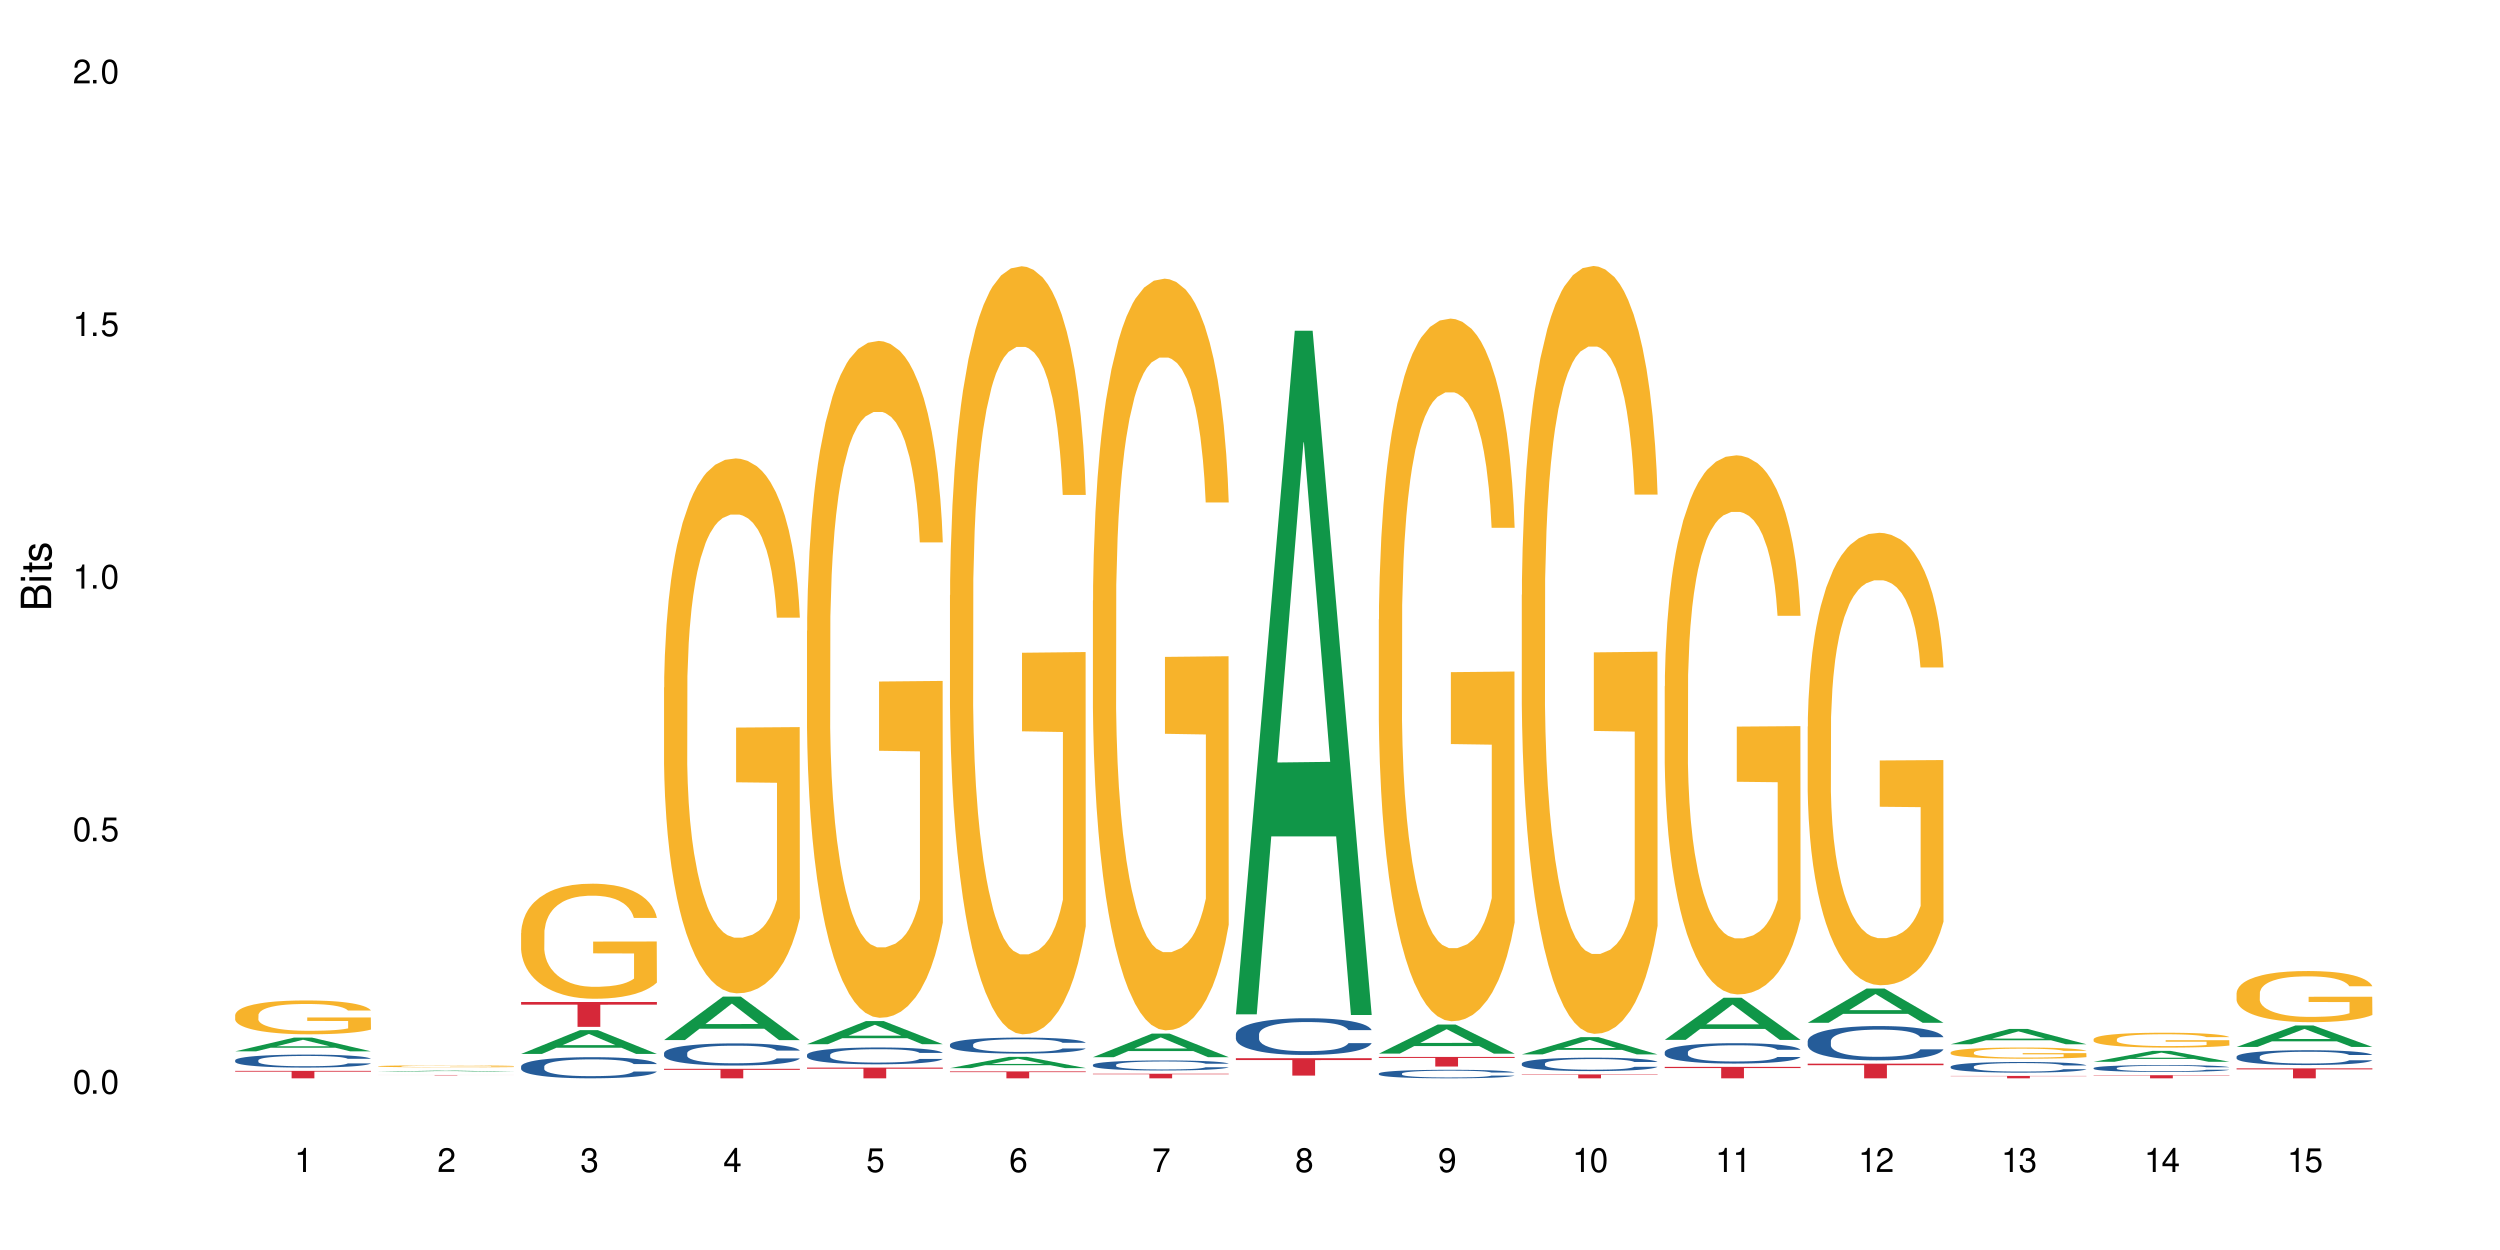 <?xml version="1.0" encoding="UTF-8"?>
<svg xmlns="http://www.w3.org/2000/svg" xmlns:xlink="http://www.w3.org/1999/xlink" width="720" height="360" viewBox="0 0 720 360">
<defs>
<g>
<g id="glyph-0-0">
</g>
<g id="glyph-0-1">
<path d="M 2.641 -6.938 C 2 -6.938 1.422 -6.656 1.078 -6.172 C 0.641 -5.562 0.406 -4.641 0.406 -3.359 C 0.406 -1.016 1.188 0.219 2.641 0.219 C 4.078 0.219 4.859 -1.016 4.859 -3.297 C 4.859 -4.641 4.656 -5.547 4.203 -6.172 C 3.844 -6.656 3.281 -6.938 2.641 -6.938 Z M 2.641 -6.188 C 3.547 -6.188 4 -5.25 4 -3.375 C 4 -1.406 3.562 -0.484 2.625 -0.484 C 1.734 -0.484 1.281 -1.438 1.281 -3.344 C 1.281 -5.25 1.734 -6.188 2.641 -6.188 Z M 2.641 -6.188 "/>
</g>
<g id="glyph-0-2">
<path d="M 1.828 -1 L 0.828 -1 L 0.828 0 L 1.828 0 Z M 1.828 -1 "/>
</g>
<g id="glyph-0-3">
<path d="M 4.562 -6.797 L 1.062 -6.797 L 0.547 -3.094 L 1.328 -3.094 C 1.719 -3.562 2.047 -3.734 2.578 -3.734 C 3.484 -3.734 4.062 -3.109 4.062 -2.094 C 4.062 -1.125 3.484 -0.531 2.578 -0.531 C 1.828 -0.531 1.375 -0.906 1.188 -1.672 L 0.328 -1.672 C 0.453 -1.109 0.547 -0.844 0.75 -0.594 C 1.125 -0.078 1.828 0.219 2.594 0.219 C 3.969 0.219 4.922 -0.781 4.922 -2.219 C 4.922 -3.562 4.031 -4.484 2.719 -4.484 C 2.25 -4.484 1.859 -4.359 1.469 -4.062 L 1.734 -5.969 L 4.562 -5.969 Z M 4.562 -6.797 "/>
</g>
<g id="glyph-0-4">
<path d="M 2.484 -4.938 L 2.484 0 L 3.328 0 L 3.328 -6.938 L 2.766 -6.938 C 2.469 -5.875 2.281 -5.734 0.984 -5.562 L 0.984 -4.938 Z M 2.484 -4.938 "/>
</g>
<g id="glyph-0-5">
<path d="M 4.859 -0.828 L 1.281 -0.828 C 1.359 -1.406 1.672 -1.781 2.5 -2.281 L 3.469 -2.828 C 4.406 -3.344 4.906 -4.062 4.906 -4.906 C 4.906 -5.484 4.672 -6.031 4.266 -6.406 C 3.859 -6.766 3.375 -6.938 2.719 -6.938 C 1.859 -6.938 1.219 -6.625 0.844 -6.031 C 0.609 -5.672 0.5 -5.234 0.484 -4.531 L 1.328 -4.531 C 1.359 -5.016 1.406 -5.281 1.531 -5.516 C 1.75 -5.938 2.188 -6.203 2.703 -6.203 C 3.469 -6.203 4.031 -5.641 4.031 -4.891 C 4.031 -4.344 3.719 -3.859 3.125 -3.516 L 2.234 -3 C 0.812 -2.172 0.406 -1.531 0.328 -0.016 L 4.859 -0.016 Z M 4.859 -0.828 "/>
</g>
<g id="glyph-0-6">
<path d="M 2.125 -3.188 L 2.578 -3.188 C 3.5 -3.188 3.984 -2.766 3.984 -1.922 C 3.984 -1.062 3.469 -0.531 2.594 -0.531 C 1.656 -0.531 1.203 -1 1.156 -2.016 L 0.312 -2.016 C 0.344 -1.453 0.438 -1.094 0.609 -0.781 C 0.953 -0.109 1.625 0.219 2.547 0.219 C 3.953 0.219 4.859 -0.625 4.859 -1.938 C 4.859 -2.828 4.516 -3.297 3.703 -3.594 C 4.344 -3.844 4.656 -4.328 4.656 -5.031 C 4.656 -6.219 3.875 -6.938 2.578 -6.938 C 1.203 -6.938 0.484 -6.172 0.453 -4.703 L 1.297 -4.703 C 1.312 -5.125 1.344 -5.359 1.453 -5.578 C 1.641 -5.969 2.062 -6.203 2.594 -6.203 C 3.344 -6.203 3.797 -5.75 3.797 -5 C 3.797 -4.516 3.609 -4.219 3.25 -4.047 C 3.016 -3.953 2.703 -3.922 2.125 -3.906 Z M 2.125 -3.188 "/>
</g>
<g id="glyph-0-7">
<path d="M 3.141 -1.672 L 3.141 0 L 3.984 0 L 3.984 -1.672 L 4.984 -1.672 L 4.984 -2.438 L 3.984 -2.438 L 3.984 -6.938 L 3.359 -6.938 L 0.266 -2.578 L 0.266 -1.672 Z M 3.141 -2.438 L 1 -2.438 L 3.141 -5.5 Z M 3.141 -2.438 "/>
</g>
<g id="glyph-0-8">
<path d="M 4.781 -5.125 C 4.609 -6.266 3.891 -6.938 2.844 -6.938 C 2.094 -6.938 1.422 -6.578 1.031 -5.953 C 0.594 -5.266 0.406 -4.422 0.406 -3.172 C 0.406 -2 0.578 -1.25 0.984 -0.641 C 1.359 -0.078 1.953 0.219 2.703 0.219 C 3.984 0.219 4.922 -0.75 4.922 -2.094 C 4.922 -3.375 4.062 -4.281 2.844 -4.281 C 2.172 -4.281 1.641 -4.031 1.281 -3.516 C 1.281 -5.234 1.828 -6.188 2.797 -6.188 C 3.391 -6.188 3.797 -5.797 3.938 -5.125 Z M 2.734 -3.531 C 3.547 -3.531 4.062 -2.953 4.062 -2.031 C 4.062 -1.156 3.484 -0.531 2.703 -0.531 C 1.922 -0.531 1.328 -1.188 1.328 -2.078 C 1.328 -2.938 1.906 -3.531 2.734 -3.531 Z M 2.734 -3.531 "/>
</g>
<g id="glyph-0-9">
<path d="M 4.984 -6.797 L 0.438 -6.797 L 0.438 -5.969 L 4.109 -5.969 C 2.5 -3.656 1.828 -2.234 1.328 0 L 2.219 0 C 2.594 -2.172 3.453 -4.047 4.984 -6.094 Z M 4.984 -6.797 "/>
</g>
<g id="glyph-0-10">
<path d="M 3.75 -3.656 C 4.469 -4.094 4.688 -4.438 4.688 -5.078 C 4.688 -6.172 3.844 -6.938 2.641 -6.938 C 1.438 -6.938 0.594 -6.172 0.594 -5.094 C 0.594 -4.438 0.812 -4.094 1.516 -3.656 C 0.734 -3.266 0.359 -2.703 0.359 -1.922 C 0.359 -0.656 1.281 0.219 2.641 0.219 C 3.984 0.219 4.922 -0.656 4.922 -1.922 C 4.922 -2.703 4.531 -3.266 3.75 -3.656 Z M 2.641 -6.188 C 3.359 -6.188 3.812 -5.75 3.812 -5.062 C 3.812 -4.406 3.344 -3.984 2.641 -3.984 C 1.922 -3.984 1.453 -4.406 1.453 -5.078 C 1.453 -5.75 1.922 -6.188 2.641 -6.188 Z M 2.641 -3.266 C 3.484 -3.266 4.062 -2.719 4.062 -1.906 C 4.062 -1.078 3.484 -0.531 2.625 -0.531 C 1.797 -0.531 1.219 -1.094 1.219 -1.906 C 1.219 -2.719 1.781 -3.266 2.641 -3.266 Z M 2.641 -3.266 "/>
</g>
<g id="glyph-0-11">
<path d="M 0.516 -1.578 C 0.672 -0.453 1.406 0.219 2.438 0.219 C 3.188 0.219 3.859 -0.141 4.266 -0.766 C 4.688 -1.453 4.891 -2.297 4.891 -3.547 C 4.891 -4.719 4.703 -5.453 4.312 -6.078 C 3.938 -6.641 3.344 -6.938 2.594 -6.938 C 1.297 -6.938 0.359 -5.969 0.359 -4.625 C 0.359 -3.344 1.234 -2.453 2.453 -2.453 C 3.094 -2.453 3.578 -2.672 4.016 -3.203 C 4 -1.484 3.469 -0.531 2.5 -0.531 C 1.906 -0.531 1.484 -0.906 1.359 -1.578 Z M 2.578 -6.203 C 3.375 -6.203 3.969 -5.531 3.969 -4.641 C 3.969 -3.797 3.391 -3.188 2.547 -3.188 C 1.734 -3.188 1.234 -3.766 1.234 -4.688 C 1.234 -5.562 1.797 -6.203 2.578 -6.203 Z M 2.578 -6.203 "/>
</g>
<g id="glyph-1-0">
</g>
<g id="glyph-1-1">
<path d="M 0 -0.953 L 0 -4.891 C 0 -5.719 -0.234 -6.344 -0.734 -6.797 C -1.188 -7.234 -1.812 -7.469 -2.5 -7.469 C -3.547 -7.469 -4.188 -7 -4.625 -5.875 C -4.984 -6.688 -5.625 -7.094 -6.531 -7.094 C -7.172 -7.094 -7.734 -6.859 -8.141 -6.391 C -8.562 -5.922 -8.75 -5.344 -8.75 -4.5 L -8.75 -0.953 Z M -4.984 -2.062 L -7.766 -2.062 L -7.766 -4.219 C -7.766 -4.844 -7.688 -5.203 -7.453 -5.5 C -7.219 -5.812 -6.859 -5.969 -6.375 -5.969 C -5.891 -5.969 -5.531 -5.812 -5.297 -5.5 C -5.062 -5.203 -4.984 -4.844 -4.984 -4.219 Z M -0.984 -2.062 L -4 -2.062 L -4 -4.781 C -4 -5.766 -3.438 -6.359 -2.484 -6.359 C -1.547 -6.359 -0.984 -5.766 -0.984 -4.781 Z M -0.984 -2.062 "/>
</g>
<g id="glyph-1-2">
<path d="M -6.281 -1.797 L -6.281 -0.797 L 0 -0.797 L 0 -1.797 Z M -8.75 -1.797 L -8.75 -0.797 L -7.484 -0.797 L -7.484 -1.797 Z M -8.75 -1.797 "/>
</g>
<g id="glyph-1-3">
<path d="M -6.281 -3.047 L -6.281 -2.016 L -8.016 -2.016 L -8.016 -1.016 L -6.281 -1.016 L -6.281 -0.172 L -5.469 -0.172 L -5.469 -1.016 L -0.719 -1.016 C -0.078 -1.016 0.281 -1.453 0.281 -2.234 C 0.281 -2.5 0.25 -2.719 0.188 -3.047 L -0.641 -3.047 C -0.609 -2.906 -0.594 -2.766 -0.594 -2.562 C -0.594 -2.141 -0.719 -2.016 -1.156 -2.016 L -5.469 -2.016 L -5.469 -3.047 Z M -6.281 -3.047 "/>
</g>
<g id="glyph-1-4">
<path d="M -4.531 -5.25 C -5.766 -5.25 -6.469 -4.422 -6.469 -2.969 C -6.469 -1.516 -5.719 -0.562 -4.547 -0.562 C -3.562 -0.562 -3.094 -1.062 -2.734 -2.562 L -2.516 -3.484 C -2.344 -4.188 -2.094 -4.469 -1.641 -4.469 C -1.047 -4.469 -0.641 -3.875 -0.641 -3 C -0.641 -2.453 -0.797 -2 -1.062 -1.75 C -1.25 -1.594 -1.422 -1.531 -1.875 -1.469 L -1.875 -0.406 C -0.422 -0.453 0.281 -1.266 0.281 -2.922 C 0.281 -4.5 -0.5 -5.516 -1.719 -5.516 C -2.656 -5.516 -3.172 -4.984 -3.469 -3.734 L -3.703 -2.766 C -3.891 -1.953 -4.156 -1.609 -4.594 -1.609 C -5.188 -1.609 -5.547 -2.125 -5.547 -2.938 C -5.547 -3.75 -5.203 -4.172 -4.531 -4.203 Z M -4.531 -5.25 "/>
</g>
</g>
</defs>
<rect x="-72" y="-36" width="864" height="432" fill="rgb(100%, 100%, 100%)" fill-opacity="1"/>
<path fill-rule="nonzero" fill="rgb(6.275%, 58.824%, 28.235%)" fill-opacity="1" d="M 67.73 302.785 L 67.773 302.781 L 84.695 298.824 L 89.836 298.824 L 106.844 302.789 L 100.867 302.789 L 96.605 301.754 L 77.926 301.754 L 73.75 302.785 L 67.73 302.785 L 79.723 301.324 L 94.895 301.32 L 87.328 299.469 L 87.246 299.469 L 87.16 299.477 L 79.684 301.32 L 79.723 301.324 Z M 67.73 302.785 "/>
<path fill-rule="nonzero" fill="rgb(14.51%, 36.078%, 60%)" fill-opacity="1" d="M 67.73 305.352 L 67.777 305.352 L 67.777 305.27 L 67.922 305.137 L 68.254 304.973 L 68.59 304.863 L 69.449 304.66 L 70.641 304.465 L 71.879 304.316 L 72.785 304.227 L 73.598 304.156 L 75.457 304.031 L 76.652 303.965 L 77.938 303.91 L 79.512 303.852 L 80.656 303.816 L 83.234 303.762 L 85.141 303.738 L 86.621 303.727 L 89.816 303.727 L 91.723 303.742 L 93.105 303.758 L 94.633 303.785 L 95.922 303.816 L 98.164 303.891 L 100.168 303.988 L 101.074 304.043 L 102.504 304.148 L 103.602 304.25 L 104.363 304.34 L 105.223 304.465 L 105.984 304.617 L 106.559 304.793 L 106.844 304.941 L 100.168 304.941 L 99.832 304.805 L 99.449 304.699 L 98.734 304.559 L 98.02 304.457 L 97.02 304.359 L 96.113 304.293 L 94.871 304.23 L 93.773 304.188 L 92.629 304.156 L 91.531 304.137 L 89.434 304.117 L 87 304.117 L 86.094 304.125 L 84.234 304.152 L 83.234 304.176 L 81.801 304.223 L 80.801 304.266 L 79.609 304.336 L 78.797 304.395 L 77.797 304.48 L 77.078 304.562 L 76.27 304.672 L 75.793 304.758 L 75.363 304.855 L 74.98 304.969 L 74.695 305.086 L 74.504 305.215 L 74.41 305.336 L 74.41 305.867 L 74.504 305.988 L 74.742 306.133 L 75.363 306.34 L 76.27 306.523 L 77.32 306.664 L 78.32 306.766 L 78.891 306.816 L 79.656 306.871 L 80.848 306.938 L 82.566 307.008 L 83.566 307.035 L 85.094 307.062 L 86.668 307.074 L 88.766 307.074 L 90.625 307.062 L 91.867 307.043 L 93.156 307.016 L 94.918 306.957 L 96.016 306.902 L 96.969 306.84 L 97.688 306.773 L 98.164 306.719 L 98.879 306.613 L 99.449 306.496 L 99.879 306.379 L 100.168 306.262 L 106.844 306.262 L 106.559 306.398 L 106.129 306.531 L 105.699 306.633 L 105.031 306.75 L 104.27 306.855 L 103.172 306.977 L 102.266 307.055 L 101.074 307.141 L 99.977 307.203 L 98.781 307.262 L 97.02 307.332 L 95.875 307.367 L 94.633 307.395 L 93.156 307.422 L 91.293 307.449 L 89.289 307.461 L 87.43 307.465 L 85.426 307.457 L 83.949 307.445 L 81.992 307.414 L 79.559 307.352 L 77.797 307.285 L 76.414 307.223 L 75.219 307.152 L 73.883 307.062 L 72.168 306.91 L 71.117 306.793 L 70.402 306.699 L 69.59 306.566 L 69.02 306.445 L 68.352 306.254 L 67.875 306.012 L 67.73 305.824 Z M 67.73 305.352 "/>
<path fill-rule="nonzero" fill="rgb(96.863%, 70.196%, 16.863%)" fill-opacity="1" d="M 67.73 292.305 L 67.777 292.297 L 67.777 292.117 L 67.969 291.719 L 68.445 291.164 L 69.066 290.711 L 69.734 290.355 L 70.164 290.168 L 70.879 289.898 L 71.5 289.703 L 73.074 289.301 L 75.078 288.93 L 76.172 288.77 L 77.414 288.617 L 79.18 288.445 L 79.988 288.387 L 82.469 288.242 L 85.285 288.152 L 88.383 288.125 L 89.816 288.137 L 91.77 288.172 L 94.441 288.27 L 95.969 288.359 L 97.16 288.445 L 98.402 288.562 L 99.926 288.742 L 101.359 288.953 L 102.504 289.168 L 103.648 289.438 L 104.602 289.723 L 105.414 290.031 L 106.129 290.406 L 106.559 290.719 L 106.844 291.031 L 100.215 291.031 L 99.832 290.719 L 99.402 290.48 L 98.688 290.184 L 97.973 289.973 L 97.258 289.801 L 95.922 289.57 L 94.777 289.426 L 93.344 289.301 L 91.961 289.223 L 90.387 289.168 L 89.434 289.152 L 86.906 289.152 L 84.617 289.215 L 83.281 289.285 L 82.328 289.355 L 80.992 289.488 L 80.18 289.598 L 79.703 289.668 L 78.273 289.945 L 77.32 290.195 L 76.793 290.363 L 76.125 290.629 L 75.648 290.871 L 75.125 291.227 L 74.84 291.496 L 74.457 292.102 L 74.41 293.703 L 74.551 294.043 L 74.84 294.406 L 75.219 294.73 L 75.793 295.066 L 76.363 295.324 L 77.367 295.672 L 78.227 295.906 L 78.891 296.055 L 80.18 296.297 L 80.703 296.379 L 81.945 296.539 L 83.234 296.664 L 84.809 296.77 L 86 296.824 L 87.906 296.867 L 90.34 296.867 L 93.203 296.812 L 95.016 296.742 L 96.254 296.672 L 97.066 296.609 L 98.066 296.512 L 98.781 296.422 L 99.449 296.324 L 100.262 296.172 L 100.262 294.043 L 88.48 294.035 L 88.48 293.035 L 106.797 293.027 L 106.844 296.512 L 105.844 296.75 L 104.602 296.984 L 103.41 297.16 L 102.168 297.312 L 100.406 297.48 L 98.973 297.59 L 96.781 297.715 L 94.777 297.793 L 92.676 297.848 L 90.816 297.875 L 88.621 297.883 L 86.668 297.867 L 84.57 297.812 L 82.898 297.742 L 81.371 297.652 L 79.848 297.535 L 77.938 297.348 L 76.699 297.195 L 75.41 297.012 L 74.121 296.789 L 72.977 296.547 L 72.215 296.359 L 71.453 296.145 L 70.641 295.879 L 69.879 295.574 L 69.305 295.301 L 68.781 294.988 L 68.398 294.691 L 68.016 294.293 L 67.828 293.973 L 67.73 293.695 Z M 67.73 292.305 "/>
<path fill-rule="nonzero" fill="rgb(83.922%, 15.686%, 22.353%)" fill-opacity="1" d="M 67.73 308.402 L 106.844 308.402 L 106.844 308.633 L 90.543 308.637 L 90.543 310.559 L 83.984 310.559 L 83.984 308.637 L 83.891 308.633 L 67.73 308.633 Z M 67.73 308.402 "/>
<path fill-rule="nonzero" fill="rgb(6.275%, 58.824%, 28.235%)" fill-opacity="1" d="M 108.902 308.652 L 108.945 308.652 L 125.867 308.34 L 131.008 308.34 L 148.016 308.652 L 142.039 308.652 L 137.777 308.57 L 119.098 308.57 L 114.922 308.652 L 108.902 308.652 L 120.895 308.539 L 136.062 308.539 L 128.5 308.391 L 128.332 308.391 L 120.855 308.539 L 120.895 308.539 Z M 108.902 308.652 "/>
<path fill-rule="nonzero" fill="rgb(96.863%, 70.196%, 16.863%)" fill-opacity="1" d="M 108.902 307.07 L 108.949 307.07 L 108.949 307.059 L 109.141 307.035 L 109.617 307.004 L 110.238 306.977 L 110.906 306.953 L 111.336 306.941 L 112.051 306.926 L 112.672 306.914 L 114.246 306.891 L 116.25 306.871 L 117.344 306.859 L 118.586 306.852 L 120.352 306.84 L 121.16 306.836 L 123.641 306.828 L 126.457 306.824 L 129.555 306.82 L 130.988 306.824 L 132.941 306.824 L 135.613 306.832 L 137.141 306.836 L 138.332 306.84 L 139.574 306.848 L 141.098 306.859 L 142.531 306.871 L 143.676 306.883 L 144.82 306.898 L 145.773 306.918 L 146.586 306.934 L 147.301 306.957 L 147.73 306.977 L 148.016 306.996 L 141.387 306.996 L 141.004 306.977 L 140.574 306.961 L 139.145 306.93 L 138.43 306.922 L 137.094 306.906 L 135.949 306.898 L 134.516 306.891 L 133.133 306.887 L 131.559 306.883 L 128.078 306.883 L 125.789 306.887 L 124.453 306.891 L 123.5 306.895 L 122.164 306.902 L 121.352 306.91 L 120.875 306.914 L 119.445 306.93 L 118.488 306.945 L 117.965 306.953 L 117.297 306.969 L 116.82 306.984 L 116.297 307.008 L 116.008 307.023 L 115.629 307.059 L 115.582 307.152 L 115.723 307.172 L 116.008 307.195 L 116.391 307.215 L 116.965 307.234 L 117.535 307.25 L 118.539 307.27 L 119.395 307.285 L 120.062 307.293 L 121.352 307.309 L 121.875 307.312 L 123.117 307.32 L 124.406 307.328 L 125.98 307.336 L 127.172 307.34 L 131.512 307.34 L 134.375 307.336 L 136.188 307.332 L 137.426 307.328 L 138.238 307.324 L 139.238 307.32 L 139.953 307.312 L 140.621 307.309 L 141.434 307.301 L 141.434 307.172 L 129.652 307.172 L 129.652 307.113 L 147.969 307.113 L 148.016 307.32 L 147.016 307.332 L 145.773 307.348 L 144.582 307.359 L 143.34 307.367 L 141.578 307.379 L 140.145 307.383 L 137.949 307.391 L 135.949 307.395 L 133.848 307.398 L 131.988 307.398 L 129.793 307.402 L 127.84 307.398 L 125.742 307.398 L 124.07 307.391 L 122.543 307.387 L 121.02 307.379 L 119.109 307.367 L 117.871 307.359 L 115.293 307.336 L 114.148 307.32 L 112.625 307.297 L 111.812 307.281 L 111.051 307.266 L 110.477 307.246 L 109.953 307.23 L 109.57 307.211 L 109.188 307.188 L 108.996 307.168 L 108.902 307.152 Z M 108.902 307.07 "/>
<path fill-rule="nonzero" fill="rgb(83.922%, 15.686%, 22.353%)" fill-opacity="1" d="M 108.902 309.594 L 148.016 309.594 L 148.016 309.605 L 131.715 309.605 L 131.715 309.703 L 125.156 309.703 L 125.156 309.605 L 108.902 309.605 Z M 108.902 309.594 "/>
<path fill-rule="nonzero" fill="rgb(6.275%, 58.824%, 28.235%)" fill-opacity="1" d="M 150.074 303.527 L 150.117 303.52 L 167.039 296.676 L 172.18 296.676 L 189.188 303.531 L 183.211 303.531 L 178.949 301.742 L 160.27 301.742 L 156.09 303.527 L 150.074 303.527 L 162.066 301.004 L 177.234 300.996 L 169.672 297.797 L 169.59 297.789 L 169.504 297.809 L 162.027 300.996 L 162.066 301.004 Z M 150.074 303.527 "/>
<path fill-rule="nonzero" fill="rgb(14.51%, 36.078%, 60%)" fill-opacity="1" d="M 150.074 307.121 L 150.121 307.113 L 150.121 306.98 L 150.266 306.77 L 150.598 306.504 L 150.934 306.32 L 151.793 305.992 L 152.984 305.672 L 154.223 305.43 L 155.129 305.285 L 155.941 305.172 L 157.801 304.969 L 158.992 304.863 L 160.281 304.766 L 161.855 304.672 L 163 304.617 L 165.578 304.527 L 167.484 304.488 L 168.965 304.473 L 172.16 304.473 L 174.066 304.496 L 175.449 304.523 L 176.977 304.566 L 178.266 304.617 L 180.508 304.738 L 182.508 304.895 L 183.414 304.984 L 184.848 305.156 L 185.945 305.324 L 186.707 305.469 L 187.566 305.672 L 188.328 305.922 L 188.902 306.207 L 189.188 306.445 L 182.508 306.445 L 182.176 306.223 L 181.793 306.051 L 181.078 305.824 L 180.363 305.664 L 179.359 305.5 L 178.453 305.395 L 177.215 305.289 L 176.117 305.223 L 174.973 305.172 L 173.875 305.141 L 171.777 305.105 L 169.344 305.105 L 168.438 305.117 L 166.578 305.16 L 165.578 305.199 L 164.145 305.277 L 163.145 305.352 L 161.953 305.461 L 161.141 305.559 L 160.137 305.703 L 159.422 305.828 L 158.613 306.012 L 158.137 306.152 L 157.707 306.309 L 157.324 306.492 L 157.039 306.688 L 156.848 306.891 L 156.754 307.09 L 156.754 307.953 L 156.848 308.152 L 157.086 308.387 L 157.707 308.727 L 158.613 309.023 L 159.66 309.254 L 160.664 309.422 L 161.234 309.5 L 162 309.59 L 163.191 309.699 L 164.91 309.812 L 165.91 309.855 L 167.438 309.902 L 169.012 309.922 L 171.109 309.922 L 172.969 309.902 L 174.211 309.871 L 175.496 309.828 L 177.262 309.734 L 178.359 309.645 L 179.312 309.539 L 180.027 309.434 L 180.508 309.344 L 181.223 309.172 L 181.793 308.984 L 182.223 308.789 L 182.508 308.598 L 189.188 308.598 L 188.902 308.82 L 188.473 309.039 L 188.043 309.199 L 187.375 309.395 L 186.613 309.566 L 185.516 309.762 L 184.609 309.891 L 183.414 310.027 L 182.32 310.133 L 181.125 310.23 L 179.359 310.34 L 178.215 310.395 L 176.977 310.445 L 175.496 310.488 L 173.637 310.527 L 171.633 310.551 L 169.773 310.559 L 167.77 310.547 L 166.293 310.523 L 164.336 310.473 L 161.902 310.375 L 160.137 310.266 L 158.754 310.16 L 157.562 310.051 L 156.227 309.902 L 154.512 309.656 L 153.461 309.465 L 152.746 309.312 L 151.934 309.094 L 151.363 308.898 L 150.695 308.586 L 150.219 308.191 L 150.074 307.887 Z M 150.074 307.121 "/>
<path fill-rule="nonzero" fill="rgb(96.863%, 70.196%, 16.863%)" fill-opacity="1" d="M 150.074 268.695 L 150.121 268.664 L 150.121 268.059 L 150.312 266.695 L 150.789 264.82 L 151.41 263.277 L 152.078 262.066 L 152.508 261.43 L 153.223 260.523 L 153.844 259.855 L 155.418 258.492 L 157.418 257.223 L 158.516 256.676 L 159.758 256.164 L 161.523 255.586 L 162.332 255.375 L 164.812 254.891 L 167.629 254.59 L 170.727 254.5 L 172.16 254.527 L 174.113 254.648 L 176.785 254.98 L 178.312 255.285 L 179.504 255.586 L 180.746 255.98 L 182.27 256.586 L 183.703 257.312 L 184.848 258.039 L 185.992 258.949 L 186.945 259.918 L 187.758 260.977 L 188.473 262.246 L 188.902 263.309 L 189.188 264.367 L 182.559 264.367 L 182.176 263.309 L 181.746 262.488 L 181.031 261.492 L 180.316 260.766 L 179.602 260.188 L 178.266 259.402 L 177.121 258.918 L 175.688 258.492 L 174.305 258.223 L 172.73 258.039 L 171.777 257.98 L 169.25 257.98 L 166.961 258.191 L 165.625 258.434 L 164.672 258.676 L 163.336 259.129 L 162.523 259.492 L 162.047 259.734 L 160.617 260.672 L 159.66 261.52 L 159.137 262.098 L 158.469 263.004 L 157.992 263.82 L 157.469 265.031 L 157.18 265.941 L 156.801 268 L 156.754 273.449 L 156.895 274.598 L 157.18 275.84 L 157.562 276.93 L 158.137 278.078 L 158.707 278.957 L 159.711 280.137 L 160.566 280.926 L 161.234 281.438 L 162.523 282.258 L 163.047 282.527 L 164.289 283.074 L 165.578 283.496 L 167.148 283.859 L 168.344 284.043 L 170.25 284.191 L 172.684 284.191 L 175.547 284.012 L 177.359 283.77 L 178.598 283.527 L 179.41 283.316 L 180.41 282.984 L 181.125 282.68 L 181.793 282.348 L 182.605 281.832 L 182.605 274.598 L 170.824 274.566 L 170.824 271.176 L 189.141 271.148 L 189.188 282.984 L 188.188 283.801 L 186.945 284.586 L 185.754 285.191 L 184.512 285.707 L 182.746 286.281 L 181.316 286.645 L 179.121 287.07 L 177.121 287.34 L 175.02 287.523 L 173.16 287.613 L 170.965 287.645 L 169.012 287.582 L 166.91 287.402 L 165.242 287.16 L 163.715 286.855 L 162.191 286.465 L 160.281 285.828 L 159.043 285.312 L 157.754 284.676 L 156.465 283.922 L 155.32 283.105 L 154.559 282.469 L 153.793 281.742 L 152.984 280.832 L 152.219 279.805 L 151.648 278.867 L 151.125 277.805 L 150.742 276.809 L 150.359 275.445 L 150.168 274.355 L 150.074 273.418 Z M 150.074 268.695 "/>
<path fill-rule="nonzero" fill="rgb(83.922%, 15.686%, 22.353%)" fill-opacity="1" d="M 150.074 288.582 L 189.188 288.582 L 189.188 289.348 L 172.887 289.355 L 172.887 295.738 L 166.328 295.738 L 166.328 289.363 L 166.234 289.348 L 150.074 289.348 Z M 150.074 288.582 "/>
<path fill-rule="nonzero" fill="rgb(6.275%, 58.824%, 28.235%)" fill-opacity="1" d="M 191.246 299.547 L 191.289 299.535 L 208.211 287.02 L 213.352 287.02 L 230.359 299.559 L 224.383 299.559 L 220.121 296.285 L 201.441 296.285 L 197.262 299.547 L 191.246 299.547 L 203.238 294.93 L 218.406 294.918 L 210.844 289.07 L 210.762 289.059 L 210.676 289.094 L 203.195 294.918 L 203.238 294.93 Z M 191.246 299.547 "/>
<path fill-rule="nonzero" fill="rgb(14.51%, 36.078%, 60%)" fill-opacity="1" d="M 191.246 303.277 L 191.293 303.27 L 191.293 303.129 L 191.438 302.906 L 191.77 302.629 L 192.105 302.434 L 192.965 302.09 L 194.156 301.758 L 195.395 301.5 L 196.301 301.348 L 197.113 301.23 L 198.973 301.016 L 200.164 300.906 L 201.453 300.805 L 203.027 300.707 L 204.172 300.648 L 206.746 300.555 L 208.656 300.516 L 210.133 300.496 L 213.332 300.496 L 215.238 300.52 L 216.621 300.551 L 218.148 300.598 L 219.438 300.648 L 221.676 300.777 L 223.68 300.941 L 224.586 301.035 L 226.02 301.215 L 227.117 301.391 L 227.879 301.543 L 228.738 301.758 L 229.5 302.02 L 230.074 302.316 L 230.359 302.57 L 223.68 302.57 L 223.348 302.336 L 222.965 302.156 L 222.25 301.914 L 221.535 301.746 L 220.531 301.578 L 219.625 301.465 L 218.387 301.355 L 217.289 301.285 L 216.145 301.23 L 215.047 301.195 L 212.949 301.164 L 210.516 301.164 L 209.609 301.176 L 207.75 301.219 L 206.746 301.262 L 205.316 301.344 L 204.316 301.418 L 203.121 301.535 L 202.312 301.637 L 201.309 301.785 L 200.594 301.922 L 199.785 302.113 L 199.309 302.258 L 198.879 302.422 L 198.496 302.617 L 198.211 302.82 L 198.02 303.035 L 197.922 303.246 L 197.922 304.152 L 198.02 304.359 L 198.258 304.605 L 198.879 304.961 L 199.785 305.273 L 200.832 305.516 L 201.836 305.691 L 202.406 305.773 L 203.172 305.867 L 204.363 305.984 L 206.082 306.102 L 207.082 306.148 L 208.609 306.195 L 210.184 306.219 L 212.281 306.219 L 214.141 306.195 L 215.383 306.164 L 216.668 306.117 L 218.434 306.02 L 219.531 305.926 L 220.484 305.816 L 221.199 305.703 L 221.676 305.609 L 222.395 305.43 L 222.965 305.23 L 223.395 305.027 L 223.68 304.828 L 230.359 304.828 L 230.074 305.062 L 229.645 305.289 L 229.215 305.457 L 228.547 305.664 L 227.781 305.844 L 226.688 306.047 L 225.781 306.184 L 224.586 306.328 L 223.488 306.441 L 222.297 306.539 L 220.531 306.656 L 219.387 306.715 L 218.148 306.766 L 216.668 306.812 L 214.809 306.855 L 212.805 306.879 L 210.945 306.883 L 208.941 306.871 L 207.465 306.848 L 205.508 306.797 L 203.074 306.691 L 201.309 306.578 L 199.926 306.469 L 198.734 306.352 L 197.398 306.195 L 195.684 305.938 L 194.633 305.738 L 193.918 305.574 L 193.105 305.348 L 192.535 305.145 L 191.867 304.816 L 191.391 304.402 L 191.246 304.082 Z M 191.246 303.277 "/>
<path fill-rule="nonzero" fill="rgb(96.863%, 70.196%, 16.863%)" fill-opacity="1" d="M 191.246 198.004 L 191.293 197.863 L 191.293 195.051 L 191.484 188.719 L 191.961 179.996 L 192.582 172.82 L 193.25 167.191 L 193.68 164.238 L 194.395 160.016 L 195.016 156.922 L 196.59 150.59 L 198.59 144.68 L 199.688 142.148 L 200.93 139.758 L 202.695 137.082 L 203.504 136.098 L 205.984 133.848 L 208.801 132.441 L 211.898 132.02 L 213.332 132.16 L 215.285 132.723 L 217.957 134.27 L 219.484 135.676 L 220.676 137.082 L 221.918 138.914 L 223.441 141.727 L 224.875 145.102 L 226.02 148.48 L 227.164 152.699 L 228.117 157.203 L 228.93 162.129 L 229.645 168.035 L 230.074 172.961 L 230.359 177.887 L 223.73 177.887 L 223.348 172.961 L 222.918 169.16 L 222.203 164.52 L 221.488 161.141 L 220.77 158.469 L 219.438 154.812 L 218.293 152.559 L 216.859 150.59 L 215.477 149.324 L 213.902 148.48 L 212.949 148.199 L 210.422 148.199 L 208.133 149.184 L 206.797 150.309 L 205.84 151.434 L 204.508 153.543 L 203.695 155.234 L 203.219 156.359 L 201.789 160.719 L 200.832 164.66 L 200.309 167.332 L 199.641 171.555 L 199.164 175.352 L 198.641 180.98 L 198.352 185.203 L 197.973 194.77 L 197.922 220.094 L 198.066 225.441 L 198.352 231.211 L 198.734 236.273 L 199.309 241.621 L 199.879 245.699 L 200.883 251.188 L 201.738 254.848 L 202.406 257.238 L 203.695 261.035 L 204.219 262.305 L 205.461 264.836 L 206.746 266.805 L 208.32 268.492 L 209.516 269.336 L 211.422 270.043 L 213.855 270.043 L 216.719 269.195 L 218.531 268.07 L 219.77 266.945 L 220.582 265.961 L 221.582 264.414 L 222.297 263.008 L 222.965 261.457 L 223.777 259.066 L 223.777 225.441 L 211.996 225.301 L 211.996 209.543 L 230.312 209.402 L 230.359 264.414 L 229.355 268.211 L 228.117 271.871 L 226.926 274.684 L 225.684 277.074 L 223.918 279.75 L 222.488 281.438 L 220.293 283.406 L 218.293 284.672 L 216.191 285.52 L 214.332 285.941 L 212.137 286.082 L 210.184 285.801 L 208.082 284.953 L 206.414 283.828 L 204.887 282.422 L 203.359 280.594 L 201.453 277.641 L 200.215 275.246 L 198.926 272.293 L 197.637 268.773 L 196.492 264.977 L 195.73 262.02 L 194.965 258.645 L 194.156 254.426 L 193.391 249.641 L 192.82 245.277 L 192.297 240.355 L 191.914 235.711 L 191.531 229.379 L 191.34 224.316 L 191.246 219.953 Z M 191.246 198.004 "/>
<path fill-rule="nonzero" fill="rgb(83.922%, 15.686%, 22.353%)" fill-opacity="1" d="M 191.246 307.824 L 230.359 307.824 L 230.359 308.117 L 214.059 308.117 L 214.059 310.559 L 207.5 310.559 L 207.5 308.121 L 207.402 308.117 L 191.246 308.117 Z M 191.246 307.824 "/>
<path fill-rule="nonzero" fill="rgb(6.275%, 58.824%, 28.235%)" fill-opacity="1" d="M 232.418 300.73 L 232.461 300.723 L 249.383 294.074 L 254.523 294.074 L 271.531 300.734 L 265.555 300.734 L 261.293 298.996 L 242.613 298.996 L 238.434 300.73 L 232.418 300.73 L 244.41 298.277 L 259.578 298.27 L 252.016 295.16 L 251.934 295.156 L 251.848 295.176 L 244.367 298.27 L 244.41 298.277 Z M 232.418 300.73 "/>
<path fill-rule="nonzero" fill="rgb(14.51%, 36.078%, 60%)" fill-opacity="1" d="M 232.418 303.785 L 232.465 303.781 L 232.465 303.672 L 232.609 303.504 L 232.941 303.293 L 233.277 303.145 L 234.133 302.883 L 235.328 302.633 L 236.566 302.438 L 237.473 302.32 L 238.285 302.234 L 240.145 302.07 L 241.336 301.984 L 242.625 301.91 L 244.199 301.836 L 245.344 301.789 L 247.918 301.719 L 249.828 301.688 L 251.305 301.676 L 254.504 301.676 L 256.41 301.691 L 257.793 301.715 L 259.32 301.75 L 260.609 301.789 L 262.848 301.887 L 264.852 302.012 L 265.758 302.082 L 267.191 302.219 L 268.285 302.352 L 269.051 302.469 L 269.91 302.633 L 270.672 302.832 L 271.246 303.059 L 271.531 303.246 L 264.852 303.246 L 264.52 303.07 L 264.137 302.934 L 263.422 302.75 L 262.707 302.621 L 261.703 302.496 L 260.797 302.41 L 259.559 302.324 L 258.461 302.273 L 257.316 302.234 L 256.219 302.207 L 254.121 302.18 L 251.688 302.18 L 250.781 302.188 L 248.922 302.223 L 247.918 302.254 L 246.488 302.316 L 245.488 302.375 L 244.293 302.465 L 243.484 302.539 L 242.48 302.652 L 241.766 302.758 L 240.957 302.902 L 240.48 303.012 L 240.051 303.137 L 239.668 303.285 L 239.383 303.438 L 239.191 303.602 L 239.094 303.762 L 239.094 304.449 L 239.191 304.609 L 239.43 304.793 L 240.051 305.066 L 240.957 305.301 L 242.004 305.484 L 243.008 305.617 L 243.578 305.68 L 244.344 305.754 L 245.535 305.84 L 247.25 305.93 L 248.254 305.965 L 249.781 306 L 251.355 306.02 L 253.453 306.02 L 255.312 306 L 256.555 305.977 L 257.84 305.941 L 259.605 305.867 L 260.703 305.797 L 261.656 305.711 L 262.371 305.629 L 262.848 305.559 L 263.566 305.418 L 264.137 305.27 L 264.566 305.113 L 264.852 304.965 L 271.531 304.965 L 271.246 305.141 L 270.816 305.312 L 270.387 305.441 L 269.719 305.598 L 268.953 305.734 L 267.859 305.891 L 266.953 305.992 L 265.758 306.102 L 264.66 306.188 L 263.469 306.262 L 261.703 306.352 L 260.559 306.395 L 259.32 306.434 L 257.84 306.469 L 255.98 306.5 L 253.977 306.52 L 252.117 306.523 L 250.113 306.516 L 248.637 306.496 L 246.68 306.457 L 244.246 306.379 L 242.48 306.293 L 241.098 306.207 L 239.906 306.121 L 238.57 306 L 236.852 305.805 L 235.805 305.656 L 235.09 305.531 L 234.277 305.359 L 233.707 305.203 L 233.039 304.953 L 232.559 304.641 L 232.418 304.395 Z M 232.418 303.785 "/>
<path fill-rule="nonzero" fill="rgb(96.863%, 70.196%, 16.863%)" fill-opacity="1" d="M 232.418 181.68 L 232.465 181.504 L 232.465 177.941 L 232.656 169.93 L 233.133 158.891 L 233.754 149.812 L 234.422 142.688 L 234.852 138.949 L 235.566 133.609 L 236.188 129.691 L 237.758 121.68 L 239.762 114.203 L 240.859 111 L 242.102 107.973 L 243.863 104.59 L 244.676 103.344 L 247.156 100.492 L 249.969 98.715 L 253.07 98.18 L 254.504 98.355 L 256.457 99.07 L 259.129 101.027 L 260.656 102.809 L 261.848 104.59 L 263.086 106.902 L 264.613 110.465 L 266.047 114.738 L 267.191 119.012 L 268.336 124.352 L 269.289 130.047 L 270.098 136.281 L 270.816 143.758 L 271.246 149.988 L 271.531 156.219 L 264.898 156.219 L 264.52 149.988 L 264.09 145.184 L 263.375 139.305 L 262.66 135.035 L 261.941 131.652 L 260.609 127.023 L 259.461 124.172 L 258.031 121.68 L 256.648 120.078 L 255.074 119.012 L 254.121 118.652 L 251.594 118.652 L 249.305 119.898 L 247.969 121.324 L 247.012 122.75 L 245.676 125.418 L 244.867 127.555 L 244.391 128.98 L 242.957 134.5 L 242.004 139.484 L 241.48 142.867 L 240.812 148.207 L 240.336 153.016 L 239.812 160.137 L 239.523 165.48 L 239.145 177.586 L 239.094 209.633 L 239.238 216.398 L 239.523 223.699 L 239.906 230.105 L 240.48 236.871 L 241.051 242.035 L 242.051 248.98 L 242.91 253.609 L 243.578 256.637 L 244.867 261.441 L 245.391 263.043 L 246.633 266.25 L 247.918 268.742 L 249.492 270.879 L 250.688 271.945 L 252.594 272.836 L 255.027 272.836 L 257.887 271.77 L 259.699 270.344 L 260.941 268.922 L 261.754 267.676 L 262.754 265.715 L 263.469 263.934 L 264.137 261.977 L 264.949 258.949 L 264.949 216.398 L 253.168 216.219 L 253.168 196.281 L 271.484 196.102 L 271.531 265.715 L 270.527 270.523 L 269.289 275.152 L 268.098 278.711 L 266.855 281.738 L 265.09 285.121 L 263.66 287.258 L 261.465 289.75 L 259.461 291.352 L 257.363 292.422 L 255.504 292.957 L 253.309 293.133 L 251.355 292.777 L 249.254 291.711 L 247.586 290.285 L 246.059 288.504 L 244.531 286.191 L 242.625 282.453 L 241.387 279.426 L 240.098 275.688 L 238.809 271.234 L 237.664 266.426 L 236.902 262.688 L 236.137 258.414 L 235.328 253.074 L 234.562 247.02 L 233.992 241.5 L 233.465 235.27 L 233.086 229.395 L 232.703 221.383 L 232.512 214.973 L 232.418 209.453 Z M 232.418 181.68 "/>
<path fill-rule="nonzero" fill="rgb(83.922%, 15.686%, 22.353%)" fill-opacity="1" d="M 232.418 307.461 L 271.531 307.461 L 271.531 307.793 L 255.23 307.797 L 255.23 310.559 L 248.672 310.559 L 248.672 307.801 L 248.574 307.793 L 232.418 307.793 Z M 232.418 307.461 "/>
<path fill-rule="nonzero" fill="rgb(6.275%, 58.824%, 28.235%)" fill-opacity="1" d="M 273.59 307.613 L 273.629 307.613 L 290.555 304.375 L 295.695 304.375 L 312.703 307.617 L 306.727 307.617 L 302.465 306.77 L 283.785 306.77 L 279.605 307.613 L 273.59 307.613 L 285.582 306.422 L 300.75 306.418 L 293.188 304.902 L 293.105 304.902 L 293.02 304.91 L 285.539 306.418 L 285.582 306.422 Z M 273.59 307.613 "/>
<path fill-rule="nonzero" fill="rgb(14.51%, 36.078%, 60%)" fill-opacity="1" d="M 273.59 300.832 L 273.637 300.828 L 273.637 300.727 L 273.781 300.566 L 274.113 300.363 L 274.449 300.227 L 275.305 299.977 L 276.5 299.734 L 277.738 299.551 L 278.645 299.441 L 279.457 299.355 L 281.316 299.203 L 282.508 299.121 L 283.797 299.051 L 285.371 298.977 L 286.516 298.938 L 289.09 298.867 L 291 298.84 L 292.477 298.828 L 295.672 298.828 L 297.582 298.844 L 298.965 298.863 L 300.492 298.898 L 301.777 298.938 L 304.02 299.027 L 306.023 299.148 L 306.93 299.215 L 308.363 299.344 L 309.457 299.473 L 310.223 299.582 L 311.082 299.734 L 311.844 299.926 L 312.414 300.141 L 312.703 300.32 L 306.023 300.32 L 305.691 300.152 L 305.309 300.023 L 304.594 299.852 L 303.879 299.727 L 302.875 299.605 L 301.969 299.527 L 300.73 299.445 L 299.633 299.395 L 298.488 299.355 L 297.391 299.332 L 295.293 299.305 L 292.859 299.305 L 291.953 299.316 L 290.094 299.348 L 289.09 299.379 L 287.66 299.438 L 286.66 299.492 L 285.465 299.574 L 284.656 299.648 L 283.652 299.758 L 282.938 299.855 L 282.129 299.992 L 281.648 300.098 L 281.223 300.215 L 280.84 300.355 L 280.555 300.504 L 280.363 300.66 L 280.266 300.809 L 280.266 301.465 L 280.363 301.613 L 280.602 301.793 L 281.223 302.047 L 282.129 302.273 L 283.176 302.449 L 284.18 302.574 L 284.75 302.633 L 285.516 302.703 L 286.707 302.785 L 288.422 302.871 L 289.426 302.902 L 290.953 302.938 L 292.527 302.953 L 294.625 302.953 L 296.484 302.938 L 297.727 302.918 L 299.012 302.883 L 300.777 302.812 L 301.875 302.742 L 302.828 302.664 L 303.543 302.582 L 304.02 302.516 L 304.738 302.387 L 305.309 302.242 L 305.738 302.094 L 306.023 301.953 L 312.703 301.953 L 312.414 302.121 L 311.988 302.285 L 311.559 302.406 L 310.891 302.555 L 310.125 302.684 L 309.027 302.832 L 308.121 302.93 L 306.93 303.035 L 305.832 303.113 L 304.641 303.188 L 302.875 303.27 L 301.73 303.312 L 300.492 303.352 L 299.012 303.383 L 297.152 303.414 L 295.148 303.43 L 293.289 303.434 L 291.285 303.426 L 289.805 303.41 L 287.852 303.371 L 285.418 303.297 L 283.652 303.215 L 282.27 303.137 L 281.078 303.051 L 279.742 302.938 L 278.023 302.754 L 276.977 302.609 L 276.262 302.492 L 275.449 302.328 L 274.875 302.18 L 274.211 301.945 L 273.73 301.645 L 273.59 301.414 Z M 273.59 300.832 "/>
<path fill-rule="nonzero" fill="rgb(96.863%, 70.196%, 16.863%)" fill-opacity="1" d="M 273.59 171.426 L 273.637 171.223 L 273.637 167.184 L 273.828 158.094 L 274.305 145.566 L 274.926 135.266 L 275.594 127.184 L 276.023 122.941 L 276.738 116.883 L 277.355 112.438 L 278.93 103.348 L 280.934 94.863 L 282.031 91.227 L 283.273 87.793 L 285.035 83.953 L 285.848 82.539 L 288.328 79.309 L 291.141 77.289 L 294.242 76.68 L 295.672 76.883 L 297.629 77.691 L 300.301 79.914 L 301.828 81.934 L 303.02 83.953 L 304.258 86.582 L 305.785 90.621 L 307.215 95.469 L 308.363 100.316 L 309.508 106.379 L 310.461 112.844 L 311.27 119.914 L 311.988 128.398 L 312.414 135.469 L 312.703 142.539 L 306.07 142.539 L 305.691 135.469 L 305.262 130.012 L 304.547 123.348 L 303.832 118.5 L 303.113 114.66 L 301.777 109.406 L 300.633 106.176 L 299.203 103.348 L 297.82 101.531 L 296.246 100.316 L 295.293 99.914 L 292.766 99.914 L 290.473 101.328 L 289.141 102.945 L 288.184 104.559 L 286.848 107.59 L 286.039 110.016 L 285.562 111.629 L 284.129 117.891 L 283.176 123.551 L 282.652 127.387 L 281.984 133.449 L 281.508 138.902 L 280.98 146.984 L 280.695 153.043 L 280.316 166.781 L 280.266 203.141 L 280.41 210.82 L 280.695 219.102 L 281.078 226.375 L 281.648 234.051 L 282.223 239.91 L 283.223 247.789 L 284.082 253.039 L 284.75 256.473 L 286.039 261.93 L 286.562 263.746 L 287.805 267.383 L 289.09 270.211 L 290.664 272.637 L 291.859 273.848 L 293.766 274.855 L 296.199 274.855 L 299.059 273.645 L 300.871 272.027 L 302.113 270.414 L 302.922 269 L 303.926 266.777 L 304.641 264.758 L 305.309 262.535 L 306.121 259.102 L 306.121 210.82 L 294.34 210.617 L 294.34 187.992 L 312.656 187.789 L 312.703 266.777 L 311.699 272.23 L 310.461 277.484 L 309.27 281.523 L 308.027 284.957 L 306.262 288.797 L 304.832 291.219 L 302.637 294.047 L 300.633 295.867 L 298.535 297.078 L 296.676 297.684 L 294.48 297.887 L 292.527 297.484 L 290.426 296.27 L 288.758 294.656 L 287.23 292.633 L 285.703 290.008 L 283.797 285.766 L 282.555 282.332 L 281.27 278.09 L 279.98 273.039 L 278.836 267.586 L 278.074 263.344 L 277.309 258.492 L 276.5 252.434 L 275.734 245.566 L 275.164 239.305 L 274.637 232.23 L 274.258 225.566 L 273.875 216.477 L 273.684 209.203 L 273.59 202.941 Z M 273.59 171.426 "/>
<path fill-rule="nonzero" fill="rgb(83.922%, 15.686%, 22.353%)" fill-opacity="1" d="M 273.59 308.559 L 312.703 308.559 L 312.703 308.773 L 296.402 308.773 L 296.402 310.559 L 289.844 310.559 L 289.844 308.777 L 289.746 308.773 L 273.59 308.773 Z M 273.59 308.559 "/>
<path fill-rule="nonzero" fill="rgb(6.275%, 58.824%, 28.235%)" fill-opacity="1" d="M 314.762 304.465 L 314.801 304.457 L 331.727 297.684 L 336.867 297.684 L 353.875 304.473 L 347.898 304.473 L 343.637 302.699 L 324.957 302.699 L 320.777 304.465 L 314.762 304.465 L 326.754 301.969 L 341.922 301.961 L 334.359 298.793 L 334.273 298.785 L 334.191 298.805 L 326.711 301.961 L 326.754 301.969 Z M 314.762 304.465 "/>
<path fill-rule="nonzero" fill="rgb(14.51%, 36.078%, 60%)" fill-opacity="1" d="M 314.762 306.668 L 314.809 306.668 L 314.809 306.602 L 314.953 306.504 L 315.285 306.375 L 315.621 306.289 L 316.477 306.133 L 317.672 305.98 L 318.91 305.867 L 319.816 305.797 L 320.629 305.742 L 322.488 305.645 L 323.68 305.598 L 324.969 305.551 L 326.543 305.508 L 327.688 305.48 L 330.262 305.438 L 332.172 305.418 L 333.648 305.41 L 336.844 305.41 L 338.754 305.422 L 340.137 305.434 L 341.664 305.457 L 342.949 305.48 L 345.191 305.539 L 347.195 305.613 L 348.102 305.652 L 349.531 305.734 L 350.629 305.816 L 351.395 305.883 L 352.25 305.98 L 353.016 306.102 L 353.586 306.234 L 353.875 306.348 L 347.195 306.348 L 346.863 306.242 L 346.48 306.16 L 345.766 306.055 L 345.051 305.977 L 344.047 305.898 L 343.141 305.852 L 341.902 305.801 L 340.805 305.77 L 339.66 305.742 L 338.562 305.727 L 336.465 305.711 L 334.031 305.711 L 333.125 305.719 L 331.266 305.738 L 330.262 305.758 L 328.832 305.793 L 327.832 305.828 L 326.637 305.883 L 325.828 305.926 L 324.824 305.996 L 324.109 306.055 L 323.297 306.145 L 322.82 306.211 L 322.391 306.281 L 322.012 306.371 L 321.727 306.465 L 321.535 306.562 L 321.438 306.656 L 321.438 307.066 L 321.535 307.16 L 321.773 307.273 L 322.391 307.434 L 323.297 307.574 L 324.348 307.684 L 325.352 307.762 L 325.922 307.801 L 326.684 307.844 L 327.879 307.895 L 329.594 307.949 L 330.598 307.969 L 332.121 307.992 L 333.695 308 L 335.797 308 L 337.656 307.992 L 338.895 307.977 L 340.184 307.957 L 341.949 307.91 L 343.047 307.871 L 344 307.82 L 344.715 307.77 L 345.191 307.727 L 345.906 307.645 L 346.48 307.555 L 346.91 307.461 L 347.195 307.371 L 353.875 307.371 L 353.586 307.477 L 353.16 307.582 L 352.73 307.656 L 352.062 307.75 L 351.297 307.832 L 350.199 307.926 L 349.293 307.984 L 348.102 308.051 L 347.004 308.102 L 345.812 308.148 L 344.047 308.199 L 342.902 308.227 L 341.664 308.25 L 340.184 308.27 L 338.324 308.289 L 336.32 308.301 L 334.461 308.305 L 332.457 308.297 L 330.977 308.285 L 329.023 308.262 L 326.59 308.215 L 324.824 308.164 L 323.441 308.113 L 322.25 308.062 L 320.914 307.992 L 319.195 307.875 L 318.148 307.785 L 317.434 307.711 L 316.621 307.609 L 316.047 307.516 L 315.379 307.367 L 314.902 307.18 L 314.762 307.035 Z M 314.762 306.668 "/>
<path fill-rule="nonzero" fill="rgb(96.863%, 70.196%, 16.863%)" fill-opacity="1" d="M 314.762 172.977 L 314.809 172.777 L 314.809 168.824 L 315 159.926 L 315.477 147.668 L 316.098 137.586 L 316.766 129.676 L 317.191 125.523 L 317.91 119.594 L 318.527 115.242 L 320.102 106.348 L 322.105 98.043 L 323.203 94.484 L 324.445 91.121 L 326.207 87.367 L 327.02 85.98 L 329.5 82.82 L 332.312 80.84 L 335.414 80.25 L 336.844 80.445 L 338.801 81.238 L 341.473 83.41 L 343 85.391 L 344.191 87.367 L 345.43 89.938 L 346.957 93.891 L 348.387 98.637 L 349.531 103.379 L 350.68 109.312 L 351.633 115.641 L 352.441 122.559 L 353.16 130.863 L 353.586 137.781 L 353.875 144.703 L 347.242 144.703 L 346.863 137.781 L 346.434 132.445 L 345.719 125.922 L 345 121.176 L 344.285 117.418 L 342.949 112.277 L 341.805 109.113 L 340.375 106.348 L 338.992 104.566 L 337.418 103.379 L 336.465 102.984 L 333.938 102.984 L 331.645 104.371 L 330.309 105.949 L 329.355 107.531 L 328.02 110.5 L 327.211 112.871 L 326.734 114.453 L 325.301 120.582 L 324.348 126.117 L 323.824 129.875 L 323.156 135.805 L 322.68 141.145 L 322.152 149.051 L 321.867 154.984 L 321.484 168.43 L 321.438 204.016 L 321.582 211.531 L 321.867 219.637 L 322.25 226.754 L 322.82 234.266 L 323.395 240 L 324.395 247.711 L 325.254 252.852 L 325.922 256.215 L 327.211 261.551 L 327.734 263.332 L 328.977 266.891 L 330.262 269.656 L 331.836 272.031 L 333.031 273.219 L 334.938 274.207 L 337.371 274.207 L 340.23 273.02 L 342.043 271.438 L 343.285 269.855 L 344.094 268.473 L 345.098 266.297 L 345.812 264.32 L 346.48 262.145 L 347.293 258.785 L 347.293 211.531 L 335.508 211.332 L 335.508 189.188 L 353.824 188.992 L 353.875 266.297 L 352.871 271.637 L 351.633 276.777 L 350.438 280.73 L 349.199 284.09 L 347.434 287.848 L 346.004 290.219 L 343.809 292.988 L 341.805 294.77 L 339.707 295.953 L 337.848 296.547 L 335.652 296.746 L 333.695 296.348 L 331.598 295.164 L 329.93 293.582 L 328.402 291.605 L 326.875 289.035 L 324.969 284.883 L 323.727 281.52 L 322.441 277.367 L 321.152 272.426 L 320.008 267.086 L 319.246 262.938 L 318.48 258.191 L 317.672 252.258 L 316.906 245.535 L 316.336 239.406 L 315.809 232.488 L 315.43 225.965 L 315.047 217.066 L 314.855 209.949 L 314.762 203.82 Z M 314.762 172.977 "/>
<path fill-rule="nonzero" fill="rgb(83.922%, 15.686%, 22.353%)" fill-opacity="1" d="M 314.762 309.242 L 353.875 309.242 L 353.875 309.383 L 337.574 309.383 L 337.574 310.559 L 331.016 310.559 L 331.016 309.387 L 330.918 309.383 L 314.762 309.383 Z M 314.762 309.242 "/>
<path fill-rule="nonzero" fill="rgb(6.275%, 58.824%, 28.235%)" fill-opacity="1" d="M 355.934 292.129 L 355.973 291.941 L 372.898 95.258 L 378.039 95.258 L 395.047 292.312 L 389.07 292.312 L 384.809 240.875 L 366.129 240.875 L 361.949 292.129 L 355.934 292.129 L 367.926 219.598 L 383.094 219.41 L 375.531 127.453 L 375.445 127.266 L 375.363 127.82 L 367.883 219.41 L 367.926 219.598 Z M 355.934 292.129 "/>
<path fill-rule="nonzero" fill="rgb(14.51%, 36.078%, 60%)" fill-opacity="1" d="M 355.934 297.855 L 355.98 297.844 L 355.98 297.613 L 356.125 297.246 L 356.457 296.781 L 356.789 296.461 L 357.648 295.891 L 358.844 295.34 L 360.082 294.914 L 360.988 294.664 L 361.801 294.473 L 363.66 294.113 L 364.852 293.93 L 366.141 293.766 L 367.715 293.602 L 368.859 293.504 L 371.434 293.348 L 373.344 293.281 L 374.82 293.254 L 378.016 293.254 L 379.926 293.293 L 381.309 293.34 L 382.836 293.418 L 384.121 293.504 L 386.363 293.719 L 388.367 293.988 L 389.273 294.141 L 390.703 294.441 L 391.801 294.73 L 392.566 294.984 L 393.422 295.34 L 394.188 295.777 L 394.758 296.27 L 395.047 296.684 L 388.367 296.684 L 388.035 296.297 L 387.652 296 L 386.938 295.602 L 386.223 295.32 L 385.219 295.043 L 384.312 294.859 L 383.074 294.676 L 381.977 294.559 L 380.832 294.473 L 379.734 294.414 L 377.637 294.355 L 375.203 294.355 L 374.297 294.375 L 372.438 294.453 L 371.434 294.52 L 370.004 294.656 L 369 294.781 L 367.809 294.973 L 367 295.137 L 365.996 295.391 L 365.281 295.613 L 364.469 295.93 L 363.992 296.172 L 363.562 296.441 L 363.184 296.762 L 362.895 297.102 L 362.707 297.457 L 362.609 297.805 L 362.609 299.305 L 362.707 299.652 L 362.945 300.059 L 363.562 300.648 L 364.469 301.16 L 365.52 301.566 L 366.52 301.855 L 367.094 301.992 L 367.855 302.148 L 369.051 302.34 L 370.766 302.535 L 371.77 302.609 L 373.293 302.688 L 374.867 302.727 L 376.969 302.727 L 378.828 302.688 L 380.066 302.641 L 381.355 302.562 L 383.121 302.398 L 384.219 302.242 L 385.172 302.059 L 385.887 301.875 L 386.363 301.723 L 387.078 301.422 L 387.652 301.094 L 388.082 300.754 L 388.367 300.426 L 395.047 300.426 L 394.758 300.812 L 394.328 301.191 L 393.902 301.469 L 393.234 301.809 L 392.469 302.109 L 391.371 302.445 L 390.465 302.668 L 389.273 302.91 L 388.176 303.094 L 386.984 303.258 L 385.219 303.453 L 384.074 303.551 L 382.836 303.637 L 381.355 303.715 L 379.496 303.781 L 377.492 303.82 L 375.633 303.828 L 373.629 303.809 L 372.148 303.77 L 370.195 303.684 L 367.762 303.512 L 365.996 303.328 L 364.613 303.145 L 363.422 302.949 L 362.086 302.688 L 360.367 302.262 L 359.32 301.934 L 358.602 301.664 L 357.793 301.285 L 357.219 300.949 L 356.551 300.406 L 356.074 299.719 L 355.934 299.188 Z M 355.934 297.855 "/>
<path fill-rule="nonzero" fill="rgb(83.922%, 15.686%, 22.353%)" fill-opacity="1" d="M 355.934 304.77 L 395.047 304.77 L 395.047 305.305 L 378.746 305.309 L 378.746 309.773 L 372.188 309.773 L 372.188 305.312 L 372.09 305.305 L 355.934 305.305 Z M 355.934 304.77 "/>
<path fill-rule="nonzero" fill="rgb(6.275%, 58.824%, 28.235%)" fill-opacity="1" d="M 397.105 303.445 L 397.145 303.438 L 414.07 295.066 L 419.211 295.066 L 436.219 303.453 L 430.242 303.453 L 425.98 301.266 L 407.301 301.266 L 403.121 303.445 L 397.105 303.445 L 409.098 300.359 L 424.266 300.352 L 416.703 296.434 L 416.617 296.426 L 416.535 296.449 L 409.055 300.352 L 409.098 300.359 Z M 397.105 303.445 "/>
<path fill-rule="nonzero" fill="rgb(14.51%, 36.078%, 60%)" fill-opacity="1" d="M 397.105 309.172 L 397.152 309.168 L 397.152 309.113 L 397.293 309.031 L 397.629 308.922 L 397.961 308.848 L 398.82 308.715 L 400.012 308.59 L 401.254 308.488 L 402.16 308.43 L 402.973 308.387 L 404.832 308.305 L 406.023 308.262 L 407.312 308.223 L 408.887 308.184 L 410.031 308.16 L 412.605 308.125 L 414.516 308.109 L 415.992 308.105 L 419.188 308.105 L 421.098 308.113 L 422.48 308.125 L 424.008 308.141 L 425.293 308.16 L 427.535 308.211 L 429.539 308.273 L 430.445 308.309 L 431.875 308.379 L 432.973 308.445 L 433.738 308.504 L 434.594 308.59 L 435.359 308.688 L 435.93 308.805 L 436.219 308.898 L 429.539 308.898 L 429.207 308.809 L 428.824 308.742 L 428.109 308.648 L 427.395 308.582 L 426.391 308.52 L 425.484 308.477 L 424.246 308.434 L 423.148 308.406 L 422.004 308.387 L 420.906 308.371 L 418.809 308.359 L 416.375 308.359 L 415.469 308.363 L 413.609 308.383 L 412.605 308.398 L 411.176 308.43 L 410.172 308.457 L 408.98 308.504 L 408.172 308.539 L 407.168 308.598 L 406.453 308.652 L 405.641 308.727 L 405.164 308.781 L 404.734 308.844 L 404.355 308.918 L 404.066 308.996 L 403.879 309.078 L 403.781 309.16 L 403.781 309.508 L 403.879 309.59 L 404.117 309.684 L 404.734 309.82 L 405.641 309.938 L 406.691 310.031 L 407.691 310.098 L 408.266 310.129 L 409.027 310.168 L 410.223 310.211 L 411.938 310.258 L 412.941 310.273 L 414.465 310.293 L 416.039 310.301 L 418.141 310.301 L 420 310.293 L 421.238 310.281 L 422.527 310.262 L 424.293 310.227 L 425.391 310.188 L 426.344 310.145 L 427.059 310.105 L 427.535 310.066 L 428.25 310 L 428.824 309.922 L 429.254 309.844 L 429.539 309.766 L 436.219 309.766 L 435.93 309.855 L 435.5 309.945 L 435.07 310.008 L 434.406 310.09 L 433.641 310.156 L 432.543 310.234 L 431.637 310.289 L 430.445 310.344 L 429.348 310.387 L 428.156 310.426 L 426.391 310.469 L 425.246 310.492 L 424.008 310.512 L 422.527 310.531 L 420.668 310.547 L 418.664 310.555 L 416.805 310.559 L 414.801 310.551 L 413.32 310.543 L 411.367 310.523 L 408.934 310.484 L 407.168 310.441 L 405.785 310.398 L 404.594 310.352 L 403.258 310.293 L 401.539 310.195 L 400.492 310.117 L 399.773 310.055 L 398.965 309.969 L 398.391 309.887 L 397.723 309.762 L 397.246 309.605 L 397.105 309.48 Z M 397.105 309.172 "/>
<path fill-rule="nonzero" fill="rgb(96.863%, 70.196%, 16.863%)" fill-opacity="1" d="M 397.105 178.43 L 397.152 178.242 L 397.152 174.547 L 397.344 166.23 L 397.82 154.773 L 398.441 145.348 L 399.105 137.953 L 399.535 134.07 L 400.254 128.527 L 400.871 124.461 L 402.445 116.145 L 404.449 108.383 L 405.547 105.055 L 406.785 101.914 L 408.551 98.402 L 409.363 97.109 L 411.844 94.152 L 414.656 92.305 L 417.758 91.75 L 419.188 91.934 L 421.145 92.672 L 423.816 94.707 L 425.34 96.555 L 426.535 98.402 L 427.773 100.805 L 429.301 104.5 L 430.73 108.938 L 431.875 113.371 L 433.02 118.918 L 433.977 124.832 L 434.785 131.301 L 435.5 139.062 L 435.93 145.531 L 436.219 152 L 429.586 152 L 429.207 145.531 L 428.777 140.539 L 428.059 134.441 L 427.344 130.008 L 426.629 126.496 L 425.293 121.688 L 424.148 118.73 L 422.719 116.145 L 421.336 114.48 L 419.762 113.371 L 418.809 113.004 L 416.277 113.004 L 413.988 114.297 L 412.652 115.773 L 411.699 117.254 L 410.363 120.027 L 409.555 122.242 L 409.078 123.723 L 407.645 129.453 L 406.691 134.625 L 406.168 138.137 L 405.5 143.684 L 405.023 148.672 L 404.496 156.066 L 404.211 161.609 L 403.828 174.18 L 403.781 207.445 L 403.926 214.469 L 404.211 222.047 L 404.594 228.699 L 405.164 235.723 L 405.738 241.082 L 406.738 248.289 L 407.598 253.094 L 408.266 256.238 L 409.555 261.227 L 410.078 262.891 L 411.316 266.219 L 412.605 268.805 L 414.18 271.023 L 415.371 272.133 L 417.281 273.055 L 419.715 273.055 L 422.574 271.945 L 424.387 270.469 L 425.629 268.988 L 426.438 267.695 L 427.441 265.664 L 428.156 263.816 L 428.824 261.781 L 429.633 258.641 L 429.633 214.469 L 417.852 214.285 L 417.852 193.582 L 436.168 193.398 L 436.219 265.664 L 435.215 270.652 L 433.977 275.457 L 432.781 279.156 L 431.543 282.297 L 429.777 285.809 L 428.348 288.027 L 426.152 290.613 L 424.148 292.277 L 422.051 293.387 L 420.191 293.941 L 417.996 294.125 L 416.039 293.754 L 413.941 292.645 L 412.273 291.168 L 410.746 289.32 L 409.219 286.918 L 407.312 283.035 L 406.07 279.895 L 404.785 276.012 L 403.496 271.391 L 402.352 266.402 L 401.586 262.52 L 400.824 258.086 L 400.012 252.539 L 399.25 246.258 L 398.68 240.527 L 398.152 234.059 L 397.773 227.961 L 397.391 219.645 L 397.199 212.988 L 397.105 207.262 Z M 397.105 178.43 "/>
<path fill-rule="nonzero" fill="rgb(83.922%, 15.686%, 22.353%)" fill-opacity="1" d="M 397.105 304.395 L 436.219 304.395 L 436.219 304.691 L 419.914 304.691 L 419.914 307.164 L 413.359 307.164 L 413.359 304.695 L 413.262 304.691 L 397.105 304.691 Z M 397.105 304.395 "/>
<path fill-rule="nonzero" fill="rgb(6.275%, 58.824%, 28.235%)" fill-opacity="1" d="M 438.277 303.664 L 438.316 303.66 L 455.242 298.695 L 460.383 298.695 L 477.387 303.672 L 471.414 303.672 L 467.152 302.371 L 448.473 302.371 L 444.293 303.664 L 438.277 303.664 L 450.27 301.832 L 465.438 301.828 L 457.875 299.508 L 457.789 299.504 L 457.707 299.516 L 450.227 301.828 L 450.27 301.832 Z M 438.277 303.664 "/>
<path fill-rule="nonzero" fill="rgb(14.51%, 36.078%, 60%)" fill-opacity="1" d="M 438.277 306.293 L 438.324 306.289 L 438.324 306.203 L 438.465 306.07 L 438.801 305.898 L 439.133 305.785 L 439.992 305.574 L 441.184 305.375 L 442.426 305.219 L 443.332 305.125 L 444.141 305.055 L 446.004 304.926 L 447.195 304.855 L 448.484 304.797 L 450.059 304.738 L 451.203 304.703 L 453.777 304.645 L 455.688 304.621 L 457.164 304.609 L 460.359 304.609 L 462.27 304.625 L 463.652 304.641 L 465.176 304.668 L 466.465 304.703 L 468.707 304.781 L 470.711 304.879 L 471.617 304.934 L 473.047 305.043 L 474.145 305.152 L 474.91 305.242 L 475.766 305.375 L 476.531 305.531 L 477.102 305.711 L 477.387 305.863 L 470.711 305.863 L 470.375 305.723 L 469.996 305.613 L 469.281 305.469 L 468.562 305.367 L 467.562 305.266 L 466.656 305.195 L 465.418 305.129 L 464.32 305.086 L 463.176 305.055 L 462.078 305.035 L 459.977 305.012 L 457.547 305.012 L 456.641 305.02 L 454.781 305.047 L 453.777 305.074 L 452.348 305.121 L 451.344 305.168 L 450.152 305.238 L 449.34 305.301 L 448.34 305.391 L 447.625 305.473 L 446.812 305.59 L 446.336 305.676 L 445.906 305.777 L 445.527 305.895 L 445.238 306.016 L 445.047 306.148 L 444.953 306.273 L 444.953 306.824 L 445.047 306.949 L 445.289 307.098 L 445.906 307.316 L 446.812 307.504 L 447.863 307.652 L 448.863 307.758 L 449.438 307.805 L 450.199 307.863 L 451.395 307.934 L 453.109 308.004 L 454.113 308.031 L 455.637 308.062 L 457.211 308.074 L 459.312 308.074 L 461.172 308.062 L 462.41 308.043 L 463.699 308.016 L 465.465 307.953 L 466.562 307.898 L 467.516 307.832 L 468.23 307.762 L 468.707 307.707 L 469.422 307.598 L 469.996 307.477 L 470.426 307.352 L 470.711 307.234 L 477.387 307.234 L 477.102 307.375 L 476.672 307.512 L 476.242 307.613 L 475.574 307.738 L 474.812 307.848 L 473.715 307.973 L 472.809 308.055 L 471.617 308.141 L 470.52 308.211 L 469.328 308.27 L 467.562 308.34 L 466.418 308.375 L 465.176 308.406 L 463.699 308.434 L 461.84 308.461 L 459.836 308.473 L 457.977 308.477 L 455.973 308.473 L 454.492 308.457 L 452.539 308.426 L 450.105 308.359 L 448.34 308.293 L 446.957 308.227 L 445.766 308.156 L 444.43 308.062 L 442.711 307.906 L 441.664 307.785 L 440.945 307.688 L 440.137 307.547 L 439.562 307.426 L 438.895 307.227 L 438.418 306.977 L 438.277 306.781 Z M 438.277 306.293 "/>
<path fill-rule="nonzero" fill="rgb(96.863%, 70.196%, 16.863%)" fill-opacity="1" d="M 438.277 171.32 L 438.324 171.117 L 438.324 167.078 L 438.516 157.992 L 438.992 145.469 L 439.609 135.168 L 440.277 127.09 L 440.707 122.848 L 441.422 116.789 L 442.043 112.344 L 443.617 103.258 L 445.621 94.773 L 446.719 91.141 L 447.957 87.707 L 449.723 83.867 L 450.535 82.453 L 453.016 79.223 L 455.828 77.203 L 458.93 76.598 L 460.359 76.801 L 462.316 77.605 L 464.988 79.828 L 466.512 81.848 L 467.707 83.867 L 468.945 86.492 L 470.473 90.531 L 471.902 95.379 L 473.047 100.227 L 474.191 106.285 L 475.148 112.75 L 475.957 119.82 L 476.672 128.301 L 477.102 135.371 L 477.387 142.438 L 470.758 142.438 L 470.375 135.371 L 469.949 129.918 L 469.23 123.254 L 468.516 118.406 L 467.801 114.566 L 466.465 109.316 L 465.32 106.086 L 463.891 103.258 L 462.508 101.438 L 460.934 100.227 L 459.977 99.824 L 457.449 99.824 L 455.16 101.238 L 453.824 102.852 L 452.871 104.469 L 451.535 107.5 L 450.727 109.922 L 450.246 111.539 L 448.816 117.797 L 447.863 123.453 L 447.34 127.293 L 446.672 133.352 L 446.195 138.805 L 445.668 146.883 L 445.383 152.941 L 445 166.676 L 444.953 203.031 L 445.098 210.703 L 445.383 218.984 L 445.766 226.258 L 446.336 233.93 L 446.91 239.789 L 447.91 247.664 L 448.77 252.918 L 449.438 256.352 L 450.727 261.805 L 451.25 263.621 L 452.488 267.258 L 453.777 270.086 L 455.352 272.508 L 456.543 273.719 L 458.453 274.73 L 460.883 274.73 L 463.746 273.52 L 465.559 271.902 L 466.801 270.285 L 467.609 268.871 L 468.613 266.652 L 469.328 264.633 L 469.996 262.41 L 470.805 258.977 L 470.805 210.703 L 459.023 210.504 L 459.023 187.883 L 477.34 187.68 L 477.387 266.652 L 476.387 272.105 L 475.148 277.355 L 473.953 281.395 L 472.715 284.828 L 470.949 288.664 L 469.52 291.09 L 467.324 293.918 L 465.32 295.734 L 463.223 296.945 L 461.363 297.551 L 459.168 297.754 L 457.211 297.352 L 455.113 296.137 L 453.445 294.523 L 451.918 292.504 L 450.391 289.879 L 448.484 285.637 L 447.242 282.203 L 445.953 277.961 L 444.668 272.91 L 443.523 267.457 L 442.758 263.219 L 441.996 258.371 L 441.184 252.312 L 440.422 245.445 L 439.848 239.184 L 439.324 232.113 L 438.941 225.449 L 438.562 216.359 L 438.371 209.09 L 438.277 202.828 Z M 438.277 171.32 "/>
<path fill-rule="nonzero" fill="rgb(83.922%, 15.686%, 22.353%)" fill-opacity="1" d="M 438.277 309.418 L 477.387 309.418 L 477.387 309.539 L 461.086 309.539 L 461.086 310.559 L 454.527 310.559 L 454.527 309.543 L 454.434 309.539 L 438.277 309.539 Z M 438.277 309.418 "/>
<path fill-rule="nonzero" fill="rgb(6.275%, 58.824%, 28.235%)" fill-opacity="1" d="M 479.445 299.484 L 479.488 299.473 L 496.414 287.344 L 501.551 287.344 L 518.559 299.496 L 512.586 299.496 L 508.32 296.324 L 489.645 296.324 L 485.465 299.484 L 479.445 299.484 L 491.441 295.012 L 506.609 295 L 499.047 289.328 L 498.961 289.316 L 498.879 289.352 L 491.398 295 L 491.441 295.012 Z M 479.445 299.484 "/>
<path fill-rule="nonzero" fill="rgb(14.51%, 36.078%, 60%)" fill-opacity="1" d="M 479.445 302.992 L 479.496 302.984 L 479.496 302.855 L 479.637 302.652 L 479.973 302.395 L 480.305 302.219 L 481.164 301.902 L 482.355 301.594 L 483.598 301.359 L 484.504 301.219 L 485.312 301.113 L 487.176 300.914 L 488.367 300.812 L 489.656 300.719 L 491.23 300.629 L 492.375 300.574 L 494.949 300.488 L 496.855 300.453 L 498.336 300.434 L 501.531 300.434 L 503.441 300.457 L 504.824 300.484 L 506.348 300.527 L 507.637 300.574 L 509.879 300.691 L 511.883 300.844 L 512.789 300.93 L 514.219 301.098 L 515.316 301.258 L 516.078 301.395 L 516.938 301.594 L 517.703 301.836 L 518.273 302.109 L 518.559 302.34 L 511.883 302.34 L 511.547 302.125 L 511.168 301.961 L 510.453 301.738 L 509.734 301.586 L 508.734 301.43 L 507.828 301.328 L 506.586 301.223 L 505.492 301.16 L 504.348 301.113 L 503.25 301.078 L 501.148 301.047 L 498.719 301.047 L 497.812 301.059 L 495.949 301.102 L 494.949 301.137 L 493.52 301.215 L 492.516 301.285 L 491.324 301.391 L 490.512 301.48 L 489.512 301.621 L 488.797 301.746 L 487.984 301.922 L 487.508 302.059 L 487.078 302.207 L 486.699 302.383 L 486.41 302.574 L 486.219 302.77 L 486.125 302.965 L 486.125 303.797 L 486.219 303.988 L 486.457 304.215 L 487.078 304.543 L 487.984 304.828 L 489.035 305.055 L 490.035 305.215 L 490.609 305.289 L 491.371 305.375 L 492.562 305.484 L 494.281 305.59 L 495.281 305.633 L 496.809 305.676 L 498.383 305.699 L 500.48 305.699 L 502.344 305.676 L 503.582 305.648 L 504.871 305.605 L 506.637 305.516 L 507.734 305.43 L 508.688 305.328 L 509.402 305.227 L 509.879 305.141 L 510.594 304.973 L 511.168 304.789 L 511.598 304.602 L 511.883 304.418 L 518.559 304.418 L 518.273 304.633 L 517.844 304.844 L 517.414 305 L 516.746 305.188 L 515.984 305.355 L 514.887 305.543 L 513.98 305.664 L 512.789 305.801 L 511.691 305.902 L 510.5 305.992 L 508.734 306.102 L 507.59 306.152 L 506.348 306.203 L 504.871 306.246 L 503.012 306.281 L 501.008 306.305 L 499.148 306.309 L 497.145 306.297 L 495.664 306.277 L 493.711 306.23 L 491.277 306.133 L 489.512 306.031 L 488.129 305.93 L 486.938 305.82 L 485.602 305.676 L 483.883 305.441 L 482.832 305.258 L 482.117 305.105 L 481.309 304.898 L 480.734 304.711 L 480.066 304.41 L 479.59 304.027 L 479.445 303.73 Z M 479.445 302.992 "/>
<path fill-rule="nonzero" fill="rgb(96.863%, 70.196%, 16.863%)" fill-opacity="1" d="M 479.445 197.637 L 479.496 197.492 L 479.496 194.656 L 479.688 188.277 L 480.164 179.484 L 480.781 172.254 L 481.449 166.582 L 481.879 163.602 L 482.594 159.348 L 483.215 156.23 L 484.789 149.848 L 486.793 143.891 L 487.891 141.34 L 489.129 138.93 L 490.895 136.234 L 491.707 135.242 L 494.188 132.973 L 497 131.555 L 500.102 131.129 L 501.531 131.273 L 503.488 131.84 L 506.16 133.398 L 507.684 134.816 L 508.879 136.234 L 510.117 138.078 L 511.645 140.914 L 513.074 144.316 L 514.219 147.723 L 515.363 151.977 L 516.316 156.512 L 517.129 161.477 L 517.844 167.43 L 518.273 172.395 L 518.559 177.355 L 511.93 177.355 L 511.547 172.395 L 511.121 168.566 L 510.402 163.887 L 509.688 160.484 L 508.973 157.789 L 507.637 154.102 L 506.492 151.832 L 505.062 149.848 L 503.68 148.57 L 502.105 147.723 L 501.148 147.438 L 498.621 147.438 L 496.332 148.43 L 494.996 149.562 L 494.043 150.699 L 492.707 152.824 L 491.898 154.527 L 491.418 155.66 L 489.988 160.059 L 489.035 164.027 L 488.512 166.723 L 487.844 170.977 L 487.363 174.805 L 486.84 180.477 L 486.555 184.73 L 486.172 194.375 L 486.125 219.898 L 486.27 225.285 L 486.555 231.102 L 486.938 236.203 L 487.508 241.594 L 488.082 245.707 L 489.082 251.234 L 489.941 254.922 L 490.609 257.332 L 491.898 261.16 L 492.422 262.438 L 493.66 264.992 L 494.949 266.977 L 496.523 268.676 L 497.715 269.527 L 499.625 270.238 L 502.055 270.238 L 504.918 269.387 L 506.73 268.25 L 507.973 267.117 L 508.781 266.125 L 509.785 264.566 L 510.5 263.148 L 511.168 261.586 L 511.977 259.176 L 511.977 225.285 L 500.195 225.145 L 500.195 209.262 L 518.512 209.121 L 518.559 264.566 L 517.559 268.395 L 516.316 272.082 L 515.125 274.918 L 513.887 277.328 L 512.121 280.02 L 510.691 281.723 L 508.496 283.707 L 506.492 284.984 L 504.395 285.836 L 502.535 286.262 L 500.34 286.402 L 498.383 286.117 L 496.285 285.27 L 494.617 284.133 L 493.09 282.715 L 491.562 280.871 L 489.656 277.895 L 488.414 275.484 L 487.125 272.508 L 485.84 268.961 L 484.695 265.133 L 483.93 262.156 L 483.168 258.75 L 482.355 254.496 L 481.594 249.676 L 481.02 245.281 L 480.496 240.316 L 480.113 235.637 L 479.734 229.258 L 479.543 224.152 L 479.445 219.754 Z M 479.445 197.637 "/>
<path fill-rule="nonzero" fill="rgb(83.922%, 15.686%, 22.353%)" fill-opacity="1" d="M 479.445 307.25 L 518.559 307.25 L 518.559 307.602 L 502.258 307.605 L 502.258 310.559 L 495.699 310.559 L 495.699 307.609 L 495.605 307.602 L 479.445 307.602 Z M 479.445 307.25 "/>
<path fill-rule="nonzero" fill="rgb(6.275%, 58.824%, 28.235%)" fill-opacity="1" d="M 520.617 294.562 L 520.66 294.555 L 537.586 284.691 L 542.723 284.691 L 559.73 294.574 L 553.758 294.574 L 549.492 291.992 L 530.816 291.992 L 526.637 294.562 L 520.617 294.562 L 532.613 290.926 L 547.781 290.918 L 540.219 286.305 L 540.133 286.297 L 540.051 286.324 L 532.57 290.918 L 532.613 290.926 Z M 520.617 294.562 "/>
<path fill-rule="nonzero" fill="rgb(14.51%, 36.078%, 60%)" fill-opacity="1" d="M 520.617 299.809 L 520.668 299.801 L 520.668 299.582 L 520.809 299.238 L 521.145 298.809 L 521.477 298.508 L 522.336 297.977 L 523.527 297.461 L 524.77 297.066 L 525.676 296.832 L 526.484 296.648 L 528.348 296.316 L 529.539 296.145 L 530.828 295.992 L 532.398 295.836 L 533.547 295.746 L 536.121 295.602 L 538.027 295.539 L 539.508 295.512 L 542.703 295.512 L 544.609 295.547 L 545.996 295.594 L 547.52 295.664 L 548.809 295.746 L 551.051 295.945 L 553.055 296.199 L 553.961 296.344 L 555.391 296.621 L 556.488 296.895 L 557.25 297.129 L 558.109 297.461 L 558.875 297.867 L 559.445 298.328 L 559.73 298.715 L 553.055 298.715 L 552.719 298.355 L 552.34 298.074 L 551.621 297.707 L 550.906 297.445 L 549.906 297.184 L 549 297.012 L 547.758 296.84 L 546.664 296.73 L 545.516 296.648 L 544.422 296.594 L 542.32 296.543 L 539.891 296.543 L 538.984 296.559 L 537.121 296.633 L 536.121 296.695 L 534.691 296.82 L 533.688 296.938 L 532.496 297.117 L 531.684 297.273 L 530.684 297.508 L 529.969 297.715 L 529.156 298.012 L 528.68 298.238 L 528.25 298.492 L 527.867 298.789 L 527.582 299.105 L 527.391 299.438 L 527.297 299.766 L 527.297 301.164 L 527.391 301.488 L 527.629 301.867 L 528.25 302.418 L 529.156 302.895 L 530.207 303.273 L 531.207 303.547 L 531.781 303.672 L 532.543 303.816 L 533.734 303.996 L 535.453 304.176 L 536.453 304.25 L 537.98 304.32 L 539.555 304.359 L 541.652 304.359 L 543.516 304.32 L 544.754 304.277 L 546.043 304.203 L 547.809 304.051 L 548.902 303.906 L 549.859 303.734 L 550.574 303.562 L 551.051 303.418 L 551.766 303.141 L 552.34 302.832 L 552.77 302.516 L 553.055 302.211 L 559.73 302.211 L 559.445 302.57 L 559.016 302.922 L 558.586 303.184 L 557.918 303.5 L 557.156 303.781 L 556.059 304.098 L 555.152 304.305 L 553.961 304.531 L 552.863 304.699 L 551.672 304.855 L 549.906 305.035 L 548.762 305.125 L 547.52 305.207 L 546.043 305.277 L 544.184 305.344 L 542.18 305.379 L 540.316 305.387 L 538.316 305.367 L 536.836 305.332 L 534.879 305.25 L 532.449 305.09 L 530.684 304.918 L 529.301 304.746 L 528.109 304.566 L 526.773 304.32 L 525.055 303.926 L 524.004 303.617 L 523.289 303.363 L 522.48 303.012 L 521.906 302.695 L 521.238 302.191 L 520.762 301.551 L 520.617 301.055 Z M 520.617 299.809 "/>
<path fill-rule="nonzero" fill="rgb(96.863%, 70.196%, 16.863%)" fill-opacity="1" d="M 520.617 209.258 L 520.668 209.137 L 520.668 206.758 L 520.855 201.402 L 521.336 194.023 L 521.953 187.957 L 522.621 183.195 L 523.051 180.695 L 523.766 177.125 L 524.387 174.508 L 525.961 169.152 L 527.965 164.156 L 529.062 162.012 L 530.301 159.988 L 532.066 157.73 L 532.879 156.895 L 535.359 154.992 L 538.172 153.801 L 541.273 153.445 L 542.703 153.562 L 544.66 154.039 L 547.332 155.348 L 548.855 156.539 L 550.051 157.73 L 551.289 159.277 L 552.816 161.656 L 554.246 164.512 L 555.391 167.367 L 556.535 170.938 L 557.488 174.746 L 558.301 178.91 L 559.016 183.91 L 559.445 188.074 L 559.73 192.238 L 553.102 192.238 L 552.719 188.074 L 552.289 184.863 L 551.574 180.934 L 550.859 178.078 L 550.145 175.816 L 548.809 172.723 L 547.664 170.82 L 546.234 169.152 L 544.852 168.082 L 543.277 167.367 L 542.32 167.129 L 539.793 167.129 L 537.504 167.965 L 536.168 168.914 L 535.215 169.867 L 533.879 171.652 L 533.066 173.082 L 532.59 174.031 L 531.16 177.723 L 530.207 181.055 L 529.68 183.316 L 529.016 186.883 L 528.535 190.098 L 528.012 194.859 L 527.727 198.43 L 527.344 206.52 L 527.297 227.941 L 527.441 232.461 L 527.727 237.34 L 528.109 241.625 L 528.68 246.148 L 529.254 249.598 L 530.254 254.238 L 531.113 257.336 L 531.781 259.355 L 533.066 262.57 L 533.594 263.641 L 534.832 265.785 L 536.121 267.449 L 537.695 268.879 L 538.887 269.59 L 540.797 270.188 L 543.227 270.188 L 546.09 269.473 L 547.902 268.52 L 549.145 267.566 L 549.953 266.734 L 550.957 265.426 L 551.672 264.234 L 552.34 262.926 L 553.148 260.902 L 553.148 232.461 L 541.367 232.344 L 541.367 219.016 L 559.684 218.895 L 559.73 265.426 L 558.73 268.641 L 557.488 271.734 L 556.297 274.113 L 555.059 276.137 L 553.293 278.398 L 551.863 279.824 L 549.668 281.492 L 547.664 282.562 L 545.566 283.277 L 543.703 283.633 L 541.512 283.754 L 539.555 283.516 L 537.457 282.801 L 535.785 281.848 L 534.262 280.66 L 532.734 279.113 L 530.828 276.613 L 529.586 274.59 L 528.297 272.09 L 527.012 269.117 L 525.867 265.902 L 525.102 263.402 L 524.34 260.547 L 523.527 256.977 L 522.766 252.93 L 522.191 249.242 L 521.668 245.078 L 521.285 241.148 L 520.906 235.793 L 520.715 231.512 L 520.617 227.82 Z M 520.617 209.258 "/>
<path fill-rule="nonzero" fill="rgb(83.922%, 15.686%, 22.353%)" fill-opacity="1" d="M 520.617 306.328 L 559.73 306.328 L 559.73 306.781 L 543.43 306.785 L 543.43 310.559 L 536.871 310.559 L 536.871 306.789 L 536.777 306.781 L 520.617 306.781 Z M 520.617 306.328 "/>
<path fill-rule="nonzero" fill="rgb(6.275%, 58.824%, 28.235%)" fill-opacity="1" d="M 561.789 300.742 L 561.832 300.738 L 578.758 296.324 L 583.895 296.324 L 600.902 300.746 L 594.93 300.746 L 590.664 299.59 L 571.988 299.59 L 567.809 300.742 L 561.789 300.742 L 573.785 299.113 L 588.953 299.109 L 581.387 297.047 L 581.305 297.043 L 581.223 297.055 L 573.742 299.109 L 573.785 299.113 Z M 561.789 300.742 "/>
<path fill-rule="nonzero" fill="rgb(14.51%, 36.078%, 60%)" fill-opacity="1" d="M 561.789 307.188 L 561.84 307.188 L 561.84 307.117 L 561.98 307.012 L 562.316 306.879 L 562.648 306.785 L 563.508 306.617 L 564.699 306.457 L 565.941 306.336 L 566.848 306.262 L 567.656 306.207 L 569.516 306.102 L 570.711 306.047 L 571.996 306 L 573.57 305.953 L 574.715 305.926 L 577.293 305.879 L 579.199 305.859 L 580.68 305.852 L 583.875 305.852 L 585.781 305.863 L 587.168 305.875 L 588.691 305.898 L 589.98 305.926 L 592.223 305.984 L 594.227 306.066 L 595.133 306.109 L 596.562 306.195 L 597.66 306.281 L 598.422 306.355 L 599.281 306.457 L 600.043 306.586 L 600.617 306.727 L 600.902 306.848 L 594.227 306.848 L 593.891 306.738 L 593.512 306.648 L 592.793 306.535 L 592.078 306.453 L 591.078 306.371 L 590.172 306.316 L 588.93 306.266 L 587.832 306.23 L 586.688 306.207 L 585.594 306.188 L 583.492 306.172 L 581.062 306.172 L 580.156 306.176 L 578.293 306.199 L 577.293 306.219 L 575.863 306.258 L 574.859 306.297 L 573.668 306.352 L 572.855 306.398 L 571.855 306.473 L 571.141 306.535 L 570.328 306.629 L 569.852 306.699 L 569.422 306.777 L 569.039 306.871 L 568.754 306.969 L 568.562 307.074 L 568.469 307.176 L 568.469 307.609 L 568.562 307.711 L 568.801 307.828 L 569.422 308 L 570.328 308.148 L 571.379 308.27 L 572.379 308.352 L 572.953 308.391 L 573.715 308.438 L 574.906 308.492 L 576.625 308.551 L 577.625 308.57 L 579.152 308.594 L 580.727 308.605 L 582.824 308.605 L 584.688 308.594 L 585.926 308.582 L 587.215 308.559 L 588.98 308.512 L 590.074 308.465 L 591.031 308.41 L 591.746 308.359 L 592.223 308.312 L 592.938 308.227 L 593.512 308.129 L 593.938 308.031 L 594.227 307.938 L 600.902 307.938 L 600.617 308.051 L 600.188 308.16 L 599.758 308.238 L 599.09 308.34 L 598.328 308.426 L 597.23 308.523 L 596.324 308.59 L 595.133 308.66 L 594.035 308.711 L 592.844 308.762 L 591.078 308.816 L 589.934 308.844 L 588.691 308.871 L 587.215 308.891 L 585.355 308.91 L 583.352 308.922 L 581.488 308.926 L 579.488 308.922 L 578.008 308.91 L 576.051 308.883 L 573.621 308.832 L 571.855 308.781 L 570.473 308.727 L 569.277 308.672 L 567.945 308.594 L 566.227 308.469 L 565.176 308.375 L 564.461 308.297 L 563.652 308.188 L 563.078 308.09 L 562.41 307.93 L 561.934 307.73 L 561.789 307.578 Z M 561.789 307.188 "/>
<path fill-rule="nonzero" fill="rgb(96.863%, 70.196%, 16.863%)" fill-opacity="1" d="M 561.789 303.066 L 561.84 303.062 L 561.84 303.004 L 562.027 302.871 L 562.504 302.691 L 563.125 302.539 L 563.793 302.422 L 564.223 302.359 L 564.938 302.273 L 565.559 302.207 L 567.133 302.074 L 569.137 301.949 L 570.234 301.898 L 571.473 301.848 L 573.238 301.793 L 574.051 301.77 L 576.531 301.723 L 579.344 301.695 L 582.445 301.684 L 583.875 301.688 L 585.832 301.699 L 588.5 301.73 L 590.027 301.762 L 591.219 301.793 L 592.461 301.828 L 593.988 301.887 L 595.418 301.961 L 596.562 302.031 L 597.707 302.117 L 598.66 302.211 L 599.473 302.316 L 600.188 302.441 L 600.617 302.543 L 600.902 302.645 L 594.273 302.645 L 593.891 302.543 L 593.461 302.465 L 592.746 302.367 L 592.031 302.297 L 591.316 302.238 L 589.98 302.164 L 588.836 302.117 L 587.406 302.074 L 586.02 302.047 L 584.449 302.031 L 583.492 302.023 L 580.965 302.023 L 578.676 302.043 L 577.34 302.066 L 576.387 302.094 L 575.051 302.137 L 574.238 302.172 L 573.762 302.195 L 572.332 302.285 L 571.379 302.367 L 570.852 302.426 L 570.184 302.512 L 569.707 302.594 L 569.184 302.711 L 568.898 302.801 L 568.516 303 L 568.469 303.531 L 568.609 303.641 L 568.898 303.762 L 569.277 303.867 L 569.852 303.98 L 570.426 304.066 L 571.426 304.18 L 572.285 304.258 L 572.953 304.309 L 574.238 304.387 L 574.766 304.414 L 576.004 304.469 L 577.293 304.508 L 578.867 304.543 L 580.059 304.562 L 581.969 304.574 L 584.398 304.574 L 587.262 304.559 L 589.074 304.535 L 590.312 304.512 L 591.125 304.492 L 592.125 304.457 L 592.844 304.43 L 593.512 304.395 L 594.32 304.348 L 594.32 303.641 L 582.539 303.641 L 582.539 303.309 L 600.855 303.305 L 600.902 304.457 L 599.902 304.539 L 598.66 304.613 L 597.469 304.672 L 596.23 304.723 L 594.465 304.777 L 593.031 304.816 L 590.84 304.855 L 588.836 304.883 L 586.738 304.898 L 584.875 304.91 L 582.684 304.91 L 580.727 304.906 L 578.629 304.887 L 576.957 304.863 L 575.434 304.836 L 573.906 304.797 L 571.996 304.734 L 570.758 304.684 L 569.469 304.621 L 568.184 304.551 L 567.039 304.469 L 566.273 304.406 L 565.512 304.336 L 564.699 304.25 L 563.938 304.148 L 563.363 304.059 L 562.84 303.953 L 562.457 303.855 L 562.078 303.723 L 561.887 303.617 L 561.789 303.527 Z M 561.789 303.066 "/>
<path fill-rule="nonzero" fill="rgb(83.922%, 15.686%, 22.353%)" fill-opacity="1" d="M 561.789 309.867 L 600.902 309.867 L 600.902 309.941 L 584.602 309.941 L 584.602 310.559 L 578.043 310.559 L 578.043 309.941 L 561.789 309.941 Z M 561.789 309.867 "/>
<path fill-rule="nonzero" fill="rgb(6.275%, 58.824%, 28.235%)" fill-opacity="1" d="M 602.961 305.793 L 603.004 305.789 L 619.926 302.652 L 625.066 302.652 L 642.074 305.797 L 636.098 305.797 L 631.836 304.977 L 613.156 304.977 L 608.98 305.793 L 602.961 305.793 L 614.953 304.637 L 630.125 304.633 L 622.559 303.164 L 622.477 303.16 L 622.395 303.172 L 614.914 304.633 L 614.953 304.637 Z M 602.961 305.793 "/>
<path fill-rule="nonzero" fill="rgb(14.51%, 36.078%, 60%)" fill-opacity="1" d="M 602.961 307.598 L 603.008 307.594 L 603.008 307.551 L 603.152 307.484 L 603.488 307.398 L 603.82 307.336 L 604.68 307.23 L 605.871 307.129 L 607.113 307.047 L 608.02 307 L 608.828 306.965 L 610.688 306.898 L 611.883 306.863 L 613.168 306.832 L 614.742 306.801 L 615.887 306.785 L 618.465 306.754 L 620.371 306.742 L 621.852 306.738 L 625.047 306.738 L 626.953 306.742 L 628.336 306.754 L 629.863 306.766 L 631.152 306.785 L 633.395 306.824 L 635.398 306.875 L 636.305 306.902 L 637.734 306.957 L 638.832 307.012 L 639.594 307.059 L 640.453 307.129 L 641.215 307.207 L 641.789 307.301 L 642.074 307.379 L 635.398 307.379 L 635.062 307.305 L 634.684 307.25 L 633.965 307.176 L 633.25 307.125 L 632.25 307.07 L 631.344 307.035 L 630.102 307.004 L 629.004 306.98 L 627.859 306.965 L 626.766 306.953 L 624.664 306.941 L 622.23 306.941 L 621.324 306.945 L 619.465 306.961 L 618.465 306.973 L 617.031 307 L 616.031 307.023 L 614.84 307.059 L 614.027 307.09 L 613.027 307.137 L 612.312 307.18 L 611.5 307.238 L 611.023 307.281 L 610.594 307.332 L 610.211 307.395 L 609.926 307.457 L 609.734 307.523 L 609.641 307.59 L 609.641 307.867 L 609.734 307.934 L 609.973 308.008 L 610.594 308.121 L 611.5 308.215 L 612.551 308.293 L 613.551 308.348 L 614.125 308.371 L 614.887 308.402 L 616.078 308.438 L 617.797 308.473 L 618.797 308.488 L 620.324 308.5 L 621.898 308.508 L 623.996 308.508 L 625.855 308.5 L 627.098 308.492 L 628.387 308.477 L 630.148 308.449 L 631.246 308.418 L 632.203 308.383 L 632.918 308.352 L 633.395 308.32 L 634.109 308.266 L 634.684 308.203 L 635.109 308.141 L 635.398 308.078 L 642.074 308.078 L 641.789 308.152 L 641.359 308.223 L 640.93 308.273 L 640.262 308.336 L 639.5 308.395 L 638.402 308.457 L 637.496 308.5 L 636.305 308.543 L 635.207 308.578 L 634.016 308.609 L 632.25 308.645 L 631.105 308.664 L 629.863 308.68 L 628.387 308.695 L 626.523 308.707 L 624.523 308.715 L 622.66 308.715 L 620.66 308.711 L 619.18 308.703 L 617.223 308.688 L 614.793 308.656 L 613.027 308.621 L 611.645 308.586 L 610.449 308.551 L 609.113 308.5 L 607.398 308.422 L 606.348 308.359 L 605.633 308.309 L 604.82 308.238 L 604.25 308.176 L 603.582 308.074 L 603.105 307.945 L 602.961 307.848 Z M 602.961 307.598 "/>
<path fill-rule="nonzero" fill="rgb(96.863%, 70.196%, 16.863%)" fill-opacity="1" d="M 602.961 299.258 L 603.008 299.254 L 603.008 299.176 L 603.199 299 L 603.676 298.758 L 604.297 298.559 L 604.965 298.402 L 605.395 298.316 L 606.109 298.199 L 606.73 298.113 L 608.305 297.938 L 610.309 297.773 L 611.406 297.703 L 612.645 297.637 L 614.41 297.562 L 615.219 297.535 L 617.699 297.473 L 620.516 297.434 L 623.617 297.422 L 625.047 297.426 L 627.004 297.441 L 629.672 297.484 L 631.199 297.523 L 632.391 297.562 L 633.633 297.613 L 635.16 297.691 L 636.59 297.785 L 637.734 297.879 L 638.879 297.996 L 639.832 298.121 L 640.645 298.258 L 641.359 298.426 L 641.789 298.562 L 642.074 298.699 L 635.445 298.699 L 635.062 298.562 L 634.633 298.457 L 633.918 298.324 L 633.203 298.23 L 632.488 298.156 L 631.152 298.055 L 630.008 297.992 L 628.578 297.938 L 627.191 297.902 L 625.617 297.879 L 624.664 297.871 L 622.137 297.871 L 619.848 297.898 L 618.512 297.93 L 617.559 297.961 L 616.223 298.02 L 615.41 298.066 L 614.934 298.098 L 613.504 298.219 L 612.551 298.328 L 612.023 298.406 L 611.355 298.523 L 610.879 298.629 L 610.355 298.785 L 610.07 298.902 L 609.688 299.168 L 609.641 299.875 L 609.781 300.023 L 610.07 300.184 L 610.449 300.324 L 611.023 300.473 L 611.594 300.586 L 612.598 300.738 L 613.457 300.84 L 614.125 300.906 L 615.41 301.012 L 615.938 301.047 L 617.176 301.121 L 618.465 301.176 L 620.039 301.223 L 621.23 301.246 L 623.137 301.266 L 625.57 301.266 L 628.434 301.242 L 630.246 301.211 L 631.484 301.18 L 632.297 301.152 L 633.297 301.109 L 634.016 301.07 L 634.684 301.023 L 635.492 300.957 L 635.492 300.023 L 623.711 300.02 L 623.711 299.578 L 642.027 299.574 L 642.074 301.109 L 641.074 301.215 L 639.832 301.316 L 638.641 301.395 L 637.402 301.461 L 635.637 301.535 L 634.203 301.582 L 632.012 301.637 L 630.008 301.672 L 627.91 301.695 L 626.047 301.707 L 623.855 301.711 L 621.898 301.703 L 619.801 301.68 L 618.129 301.648 L 616.605 301.609 L 615.078 301.559 L 613.168 301.477 L 611.93 301.41 L 610.641 301.328 L 609.355 301.23 L 608.207 301.125 L 607.445 301.039 L 606.684 300.945 L 605.871 300.828 L 605.109 300.695 L 604.535 300.574 L 604.012 300.438 L 603.629 300.309 L 603.25 300.133 L 603.059 299.992 L 602.961 299.871 Z M 602.961 299.258 "/>
<path fill-rule="nonzero" fill="rgb(83.922%, 15.686%, 22.353%)" fill-opacity="1" d="M 602.961 309.656 L 642.074 309.656 L 642.074 309.75 L 625.773 309.754 L 625.773 310.559 L 619.215 310.559 L 619.215 309.754 L 619.121 309.75 L 602.961 309.75 Z M 602.961 309.656 "/>
<path fill-rule="nonzero" fill="rgb(6.275%, 58.824%, 28.235%)" fill-opacity="1" d="M 644.133 301.52 L 644.176 301.512 L 661.098 295.332 L 666.238 295.332 L 683.246 301.523 L 677.27 301.523 L 673.008 299.906 L 654.328 299.906 L 650.152 301.52 L 644.133 301.52 L 656.125 299.238 L 671.297 299.234 L 663.73 296.344 L 663.648 296.34 L 663.566 296.355 L 656.086 299.234 L 656.125 299.238 Z M 644.133 301.52 "/>
<path fill-rule="nonzero" fill="rgb(14.51%, 36.078%, 60%)" fill-opacity="1" d="M 644.133 304.32 L 644.18 304.316 L 644.18 304.223 L 644.324 304.074 L 644.66 303.887 L 644.992 303.758 L 645.852 303.527 L 647.043 303.309 L 648.285 303.137 L 649.191 303.035 L 650 302.957 L 651.859 302.812 L 653.055 302.738 L 654.34 302.672 L 655.914 302.605 L 657.059 302.566 L 659.637 302.504 L 661.543 302.477 L 663.023 302.465 L 666.219 302.465 L 668.125 302.48 L 669.508 302.5 L 671.035 302.531 L 672.324 302.566 L 674.566 302.652 L 676.57 302.762 L 677.477 302.824 L 678.906 302.945 L 680.004 303.062 L 680.766 303.164 L 681.625 303.309 L 682.387 303.484 L 682.961 303.68 L 683.246 303.848 L 676.57 303.848 L 676.234 303.691 L 675.852 303.57 L 675.137 303.414 L 674.422 303.301 L 673.422 303.188 L 672.516 303.113 L 671.273 303.039 L 670.176 302.992 L 669.031 302.957 L 667.934 302.934 L 665.836 302.91 L 663.402 302.91 L 662.496 302.918 L 660.637 302.949 L 659.637 302.977 L 658.203 303.031 L 657.203 303.082 L 656.012 303.16 L 655.199 303.227 L 654.199 303.328 L 653.484 303.418 L 652.672 303.543 L 652.195 303.641 L 651.766 303.75 L 651.383 303.879 L 651.098 304.016 L 650.906 304.16 L 650.812 304.301 L 650.812 304.906 L 650.906 305.047 L 651.145 305.211 L 651.766 305.449 L 652.672 305.656 L 653.723 305.82 L 654.723 305.938 L 655.297 305.992 L 656.059 306.055 L 657.25 306.133 L 658.969 306.211 L 659.969 306.242 L 661.496 306.273 L 663.07 306.289 L 665.168 306.289 L 667.027 306.273 L 668.27 306.254 L 669.559 306.223 L 671.32 306.156 L 672.418 306.094 L 673.371 306.02 L 674.09 305.945 L 674.566 305.883 L 675.281 305.762 L 675.852 305.629 L 676.281 305.492 L 676.57 305.359 L 683.246 305.359 L 682.961 305.516 L 682.531 305.668 L 682.102 305.781 L 681.434 305.918 L 680.672 306.039 L 679.574 306.176 L 678.668 306.266 L 677.477 306.363 L 676.379 306.438 L 675.184 306.504 L 673.422 306.582 L 672.277 306.621 L 671.035 306.656 L 669.559 306.688 L 667.695 306.715 L 665.695 306.73 L 663.832 306.734 L 661.828 306.727 L 660.352 306.711 L 658.395 306.676 L 655.965 306.605 L 654.199 306.531 L 652.816 306.457 L 651.621 306.379 L 650.285 306.273 L 648.57 306.102 L 647.52 305.969 L 646.805 305.859 L 645.992 305.707 L 645.422 305.57 L 644.754 305.352 L 644.277 305.074 L 644.133 304.859 Z M 644.133 304.32 "/>
<path fill-rule="nonzero" fill="rgb(96.863%, 70.196%, 16.863%)" fill-opacity="1" d="M 644.133 285.969 L 644.18 285.953 L 644.18 285.684 L 644.371 285.078 L 644.848 284.242 L 645.469 283.559 L 646.137 283.02 L 646.566 282.734 L 647.281 282.332 L 647.902 282.035 L 649.477 281.43 L 651.48 280.863 L 652.578 280.621 L 653.816 280.395 L 655.582 280.137 L 656.391 280.043 L 658.871 279.828 L 661.688 279.695 L 664.789 279.652 L 666.219 279.668 L 668.172 279.719 L 670.844 279.867 L 672.371 280.004 L 673.562 280.137 L 674.805 280.312 L 676.332 280.582 L 677.762 280.906 L 678.906 281.227 L 680.051 281.633 L 681.004 282.062 L 681.816 282.535 L 682.531 283.098 L 682.961 283.57 L 683.246 284.043 L 676.617 284.043 L 676.234 283.57 L 675.805 283.207 L 675.09 282.762 L 674.375 282.441 L 673.66 282.184 L 672.324 281.836 L 671.18 281.617 L 669.746 281.43 L 668.363 281.309 L 666.789 281.227 L 665.836 281.203 L 663.309 281.203 L 661.02 281.297 L 659.684 281.402 L 658.73 281.512 L 657.395 281.715 L 656.582 281.875 L 656.105 281.98 L 654.676 282.398 L 653.723 282.777 L 653.195 283.031 L 652.527 283.438 L 652.051 283.801 L 651.527 284.34 L 651.242 284.742 L 650.859 285.656 L 650.812 288.082 L 650.953 288.594 L 651.242 289.145 L 651.621 289.629 L 652.195 290.141 L 652.766 290.531 L 653.77 291.055 L 654.629 291.406 L 655.297 291.633 L 656.582 291.996 L 657.109 292.121 L 658.348 292.363 L 659.637 292.551 L 661.211 292.711 L 662.402 292.793 L 664.309 292.859 L 666.742 292.859 L 669.605 292.777 L 671.418 292.672 L 672.656 292.562 L 673.469 292.469 L 674.469 292.32 L 675.184 292.188 L 675.852 292.039 L 676.664 291.809 L 676.664 288.594 L 664.883 288.578 L 664.883 287.07 L 683.199 287.059 L 683.246 292.32 L 682.246 292.684 L 681.004 293.035 L 679.812 293.305 L 678.57 293.531 L 676.809 293.789 L 675.375 293.949 L 673.184 294.137 L 671.18 294.258 L 669.082 294.34 L 667.219 294.379 L 665.027 294.395 L 663.07 294.367 L 660.973 294.285 L 659.301 294.18 L 657.777 294.043 L 656.25 293.871 L 654.34 293.586 L 653.102 293.359 L 651.812 293.074 L 650.523 292.738 L 649.379 292.375 L 648.617 292.094 L 647.855 291.77 L 647.043 291.367 L 646.281 290.906 L 645.707 290.492 L 645.184 290.02 L 644.801 289.574 L 644.418 288.969 L 644.23 288.484 L 644.133 288.066 Z M 644.133 285.969 "/>
<path fill-rule="nonzero" fill="rgb(83.922%, 15.686%, 22.353%)" fill-opacity="1" d="M 644.133 307.676 L 683.246 307.676 L 683.246 307.984 L 666.945 307.984 L 666.945 310.559 L 660.387 310.559 L 660.387 307.988 L 660.293 307.984 L 644.133 307.984 Z M 644.133 307.676 "/>
<g fill="rgb(0%, 0%, 0%)" fill-opacity="1">
<use xlink:href="#glyph-0-1" x="20.965" y="314.993"/>
<use xlink:href="#glyph-0-2" x="25.965" y="314.993"/>
<use xlink:href="#glyph-0-1" x="28.965" y="314.993"/>
</g>
<g fill="rgb(0%, 0%, 0%)" fill-opacity="1">
<use xlink:href="#glyph-0-1" x="20.965" y="242.251"/>
<use xlink:href="#glyph-0-2" x="25.965" y="242.251"/>
<use xlink:href="#glyph-0-3" x="28.965" y="242.251"/>
</g>
<g fill="rgb(0%, 0%, 0%)" fill-opacity="1">
<use xlink:href="#glyph-0-4" x="20.965" y="169.509"/>
<use xlink:href="#glyph-0-2" x="25.965" y="169.509"/>
<use xlink:href="#glyph-0-1" x="28.965" y="169.509"/>
</g>
<g fill="rgb(0%, 0%, 0%)" fill-opacity="1">
<use xlink:href="#glyph-0-4" x="20.965" y="96.767"/>
<use xlink:href="#glyph-0-2" x="25.965" y="96.767"/>
<use xlink:href="#glyph-0-3" x="28.965" y="96.767"/>
</g>
<g fill="rgb(0%, 0%, 0%)" fill-opacity="1">
<use xlink:href="#glyph-0-5" x="20.965" y="24.024"/>
<use xlink:href="#glyph-0-2" x="25.965" y="24.024"/>
<use xlink:href="#glyph-0-1" x="28.965" y="24.024"/>
</g>
<g fill="rgb(0%, 0%, 0%)" fill-opacity="1">
<use xlink:href="#glyph-0-4" x="84.789" y="337.532"/>
</g>
<g fill="rgb(0%, 0%, 0%)" fill-opacity="1">
<use xlink:href="#glyph-0-5" x="125.961" y="337.532"/>
</g>
<g fill="rgb(0%, 0%, 0%)" fill-opacity="1">
<use xlink:href="#glyph-0-6" x="167.129" y="337.532"/>
</g>
<g fill="rgb(0%, 0%, 0%)" fill-opacity="1">
<use xlink:href="#glyph-0-7" x="208.301" y="337.532"/>
</g>
<g fill="rgb(0%, 0%, 0%)" fill-opacity="1">
<use xlink:href="#glyph-0-3" x="249.473" y="337.532"/>
</g>
<g fill="rgb(0%, 0%, 0%)" fill-opacity="1">
<use xlink:href="#glyph-0-8" x="290.645" y="337.532"/>
</g>
<g fill="rgb(0%, 0%, 0%)" fill-opacity="1">
<use xlink:href="#glyph-0-9" x="331.816" y="337.532"/>
</g>
<g fill="rgb(0%, 0%, 0%)" fill-opacity="1">
<use xlink:href="#glyph-0-10" x="372.988" y="337.532"/>
</g>
<g fill="rgb(0%, 0%, 0%)" fill-opacity="1">
<use xlink:href="#glyph-0-11" x="414.16" y="337.532"/>
</g>
<g fill="rgb(0%, 0%, 0%)" fill-opacity="1">
<use xlink:href="#glyph-0-4" x="452.832" y="337.532"/>
<use xlink:href="#glyph-0-1" x="457.832" y="337.532"/>
</g>
<g fill="rgb(0%, 0%, 0%)" fill-opacity="1">
<use xlink:href="#glyph-0-4" x="494.004" y="337.532"/>
<use xlink:href="#glyph-0-4" x="499.004" y="337.532"/>
</g>
<g fill="rgb(0%, 0%, 0%)" fill-opacity="1">
<use xlink:href="#glyph-0-4" x="535.176" y="337.532"/>
<use xlink:href="#glyph-0-5" x="540.176" y="337.532"/>
</g>
<g fill="rgb(0%, 0%, 0%)" fill-opacity="1">
<use xlink:href="#glyph-0-4" x="576.348" y="337.532"/>
<use xlink:href="#glyph-0-6" x="581.348" y="337.532"/>
</g>
<g fill="rgb(0%, 0%, 0%)" fill-opacity="1">
<use xlink:href="#glyph-0-4" x="617.52" y="337.532"/>
<use xlink:href="#glyph-0-7" x="622.52" y="337.532"/>
</g>
<g fill="rgb(0%, 0%, 0%)" fill-opacity="1">
<use xlink:href="#glyph-0-4" x="658.691" y="337.532"/>
<use xlink:href="#glyph-0-3" x="663.691" y="337.532"/>
</g>
<g fill="rgb(0%, 0%, 0%)" fill-opacity="1">
<use xlink:href="#glyph-1-1" x="14.725" y="176.012"/>
<use xlink:href="#glyph-1-2" x="14.725" y="168.012"/>
<use xlink:href="#glyph-1-3" x="14.725" y="165.012"/>
<use xlink:href="#glyph-1-4" x="14.725" y="162.012"/>
</g>
</svg>
